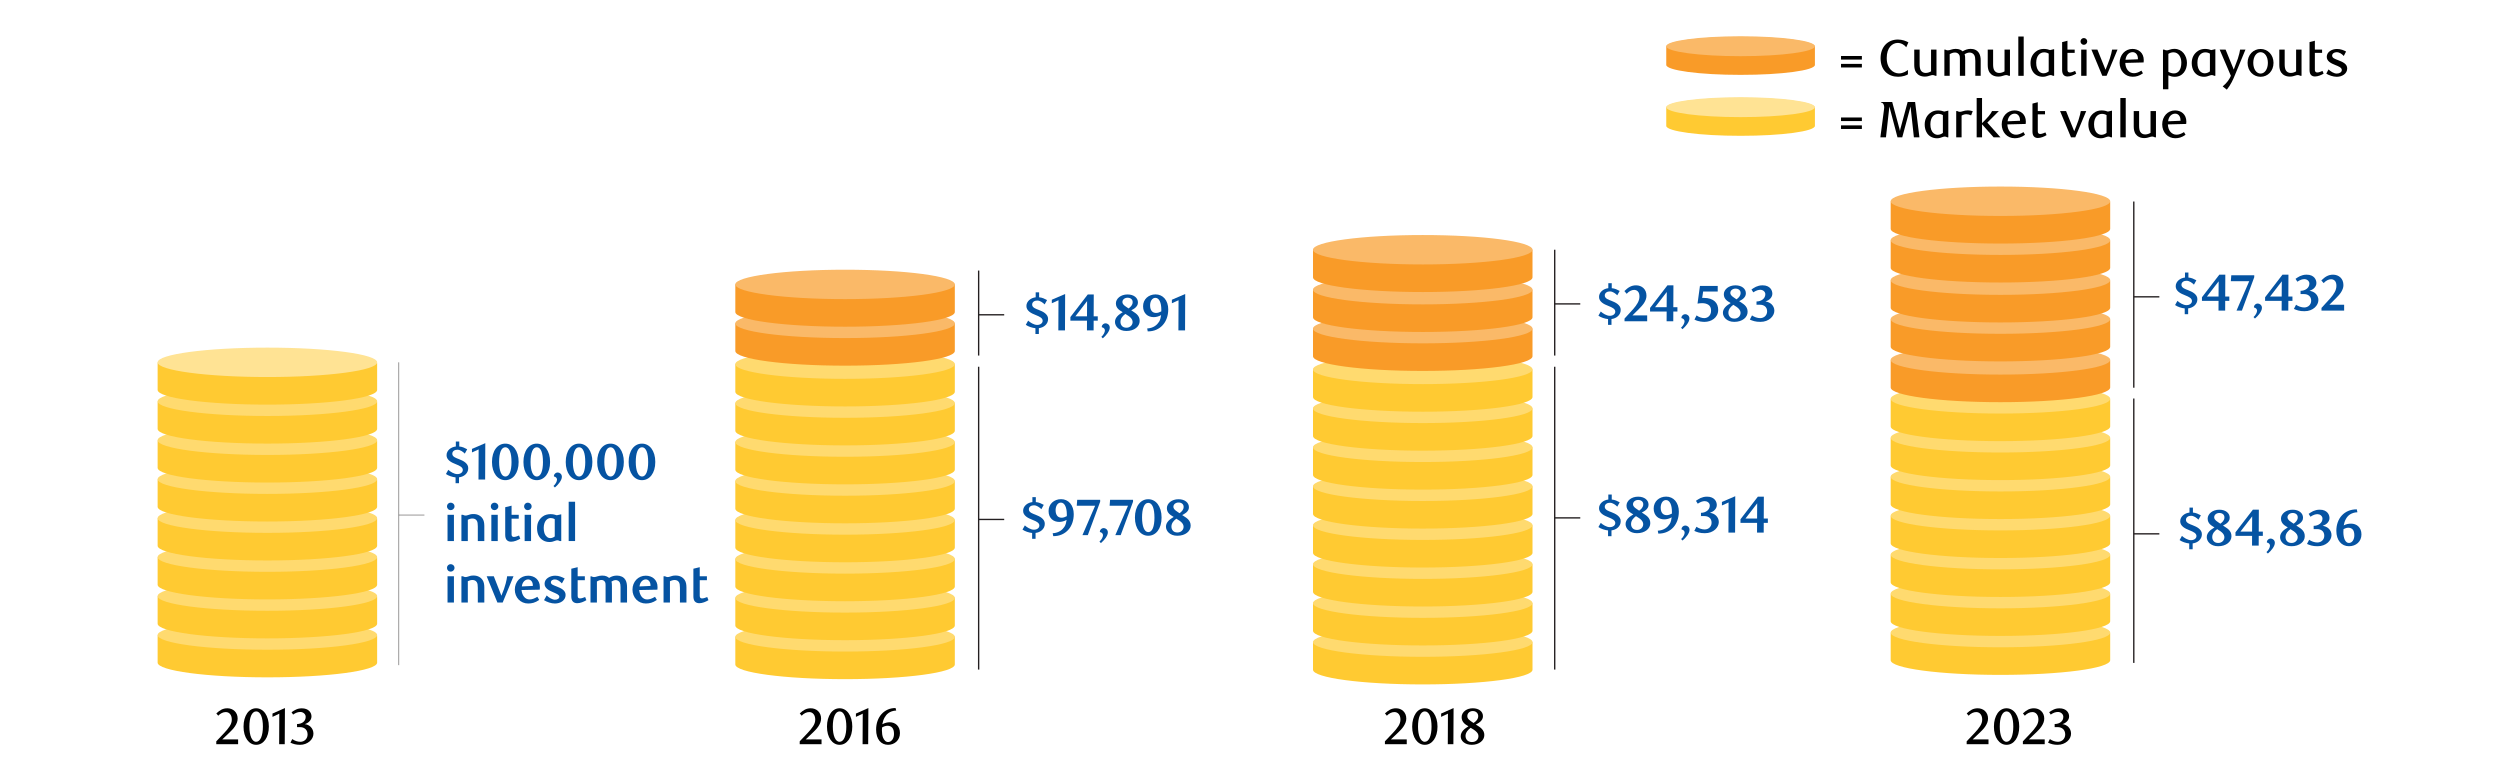 <?xml version="1.0" encoding="UTF-8"?><svg id="Layer_1" xmlns="http://www.w3.org/2000/svg" viewBox="0 0 1366 425"><path d="M1198.771,155.54c-.205-.224-.462-.462-.77-.714-.309-.252-.64-.485-.994-.7-.354-.214-.724-.387-1.106-.518-.383-.13-.761-.196-1.134-.196-.317,0-.644.038-.979.112-.336.075-.64.201-.91.378-.271.178-.495.406-.672.686-.178.28-.267.626-.267,1.036,0,.448.126.826.378,1.134.252.308.561.57.925.784.363.215.751.402,1.161.56.411.159.784.304,1.12.434.579.224,1.172.48,1.778.77s1.157.63,1.652,1.022c.494.392.9.845,1.218,1.358.317.514.476,1.116.476,1.806,0,.728-.14,1.381-.42,1.96s-.653,1.083-1.12,1.512c-.467.43-1.003.775-1.609,1.036-.607.262-1.237.43-1.891.504v3.192h-1.876v-3.164c-.896-.093-1.824-.303-2.786-.63-.961-.326-1.787-.732-2.478-1.218l1.288-2.296c.261.261.583.527.966.798.383.271.793.523,1.232.756.438.234.891.425,1.357.574s.915.224,1.344.224c.896,0,1.624-.215,2.185-.644.56-.429.84-.971.84-1.624,0-.354-.094-.681-.28-.98-.187-.298-.447-.569-.784-.812-.336-.243-.732-.471-1.189-.686-.458-.214-.947-.424-1.47-.63-.635-.242-1.261-.513-1.876-.812-.616-.299-1.167-.644-1.652-1.036s-.878-.84-1.176-1.344c-.299-.504-.448-1.092-.448-1.764s.145-1.283.434-1.834c.29-.551.668-1.031,1.135-1.442.466-.41,1.003-.742,1.609-.994s1.236-.416,1.891-.49v-2.716h1.876v2.716c.858.075,1.646.262,2.365.56.719.299,1.377.616,1.975.952l-1.316,2.38Z" style="fill:#0553a2; stroke-width:0px;"/><path d="M1215.856,164.388l-.028,5.32h-3.64l.027-5.32h-9.071v-1.96l9.494-12.348h3.273l-.056,11.956h2.239v2.352h-2.239ZM1212.272,153.72l-6.412,8.316h6.355l.057-8.316Z" style="fill:#0553a2; stroke-width:0px;"/><path d="M1224.974,169.708h-2.94l6.944-16.072h-10.053l.252-3.22h12.545v1.036l-6.748,18.256Z" style="fill:#0553a2; stroke-width:0px;"/><path d="M1231.328,173.235c.579-.504,1.046-1.087,1.4-1.75s.532-1.237.532-1.722c0-.429-.141-.798-.42-1.106-.28-.308-.682-.518-1.204-.63l-.112-.28c.074-.579.317-1.041.728-1.386.411-.345.878-.518,1.4-.518.242,0,.499.051.771.154.27.103.518.252.741.448.225.196.406.444.546.742.141.299.21.635.21,1.008,0,.486-.116.994-.35,1.526-.233.532-.532,1.054-.896,1.568-.364.513-.771,1.008-1.219,1.484-.447.476-.896.9-1.344,1.274l-.784-.812Z" style="fill:#0553a2; stroke-width:0px;"/><path d="M1250.354,164.388l-.028,5.32h-3.64l.027-5.32h-9.071v-1.96l9.494-12.348h3.273l-.056,11.956h2.239v2.352h-2.239ZM1246.771,153.72l-6.412,8.316h6.355l.057-8.316Z" style="fill:#0553a2; stroke-width:0px;"/><path d="M1266.771,163.983c0,.708-.173,1.42-.518,2.137-.346.717-.845,1.369-1.498,1.955-.653.587-1.452,1.062-2.395,1.425-.942.363-2.011.544-3.206.544-1.325,0-2.449-.128-3.373-.383-.925-.255-1.723-.543-2.395-.866l1.176-2.279c.598.43,1.303.784,2.114,1.064.812.28,1.601.42,2.366.42.522,0,1.017-.093,1.483-.279s.868-.442,1.204-.767c.336-.326.603-.711.798-1.158.196-.446.295-.93.295-1.45,0-1.172-.36-2.074-1.078-2.706-.719-.632-1.648-.949-2.786-.949h-1.933v-1.792c.635,0,1.241-.094,1.82-.281.578-.187,1.092-.455,1.54-.801s.803-.764,1.064-1.251c.261-.487.392-1.031.392-1.631,0-.356-.08-.684-.238-.984-.158-.3-.368-.558-.63-.773-.262-.216-.556-.38-.882-.492-.327-.113-.648-.169-.966-.169-.542,0-1.111.098-1.708.294-.598.196-1.316.565-2.156,1.106l-.979-1.568c.336-.224.704-.471,1.105-.742.401-.271.845-.518,1.33-.742.485-.224,1.026-.41,1.624-.56s1.26-.224,1.988-.224c1.063,0,1.942.159,2.638.478.694.319,1.241.711,1.64,1.18s.677.965.834,1.489c.157.524.236.983.236,1.376,0,.543-.102,1.04-.306,1.489-.204.45-.478.857-.82,1.222-.343.365-.741.679-1.195.941s-.931.478-1.431.646c.612.075,1.211.242,1.795.503.585.261,1.1.605,1.545,1.033.446.428.808.94,1.086,1.536s.418,1.267.418,2.011Z" style="fill:#0553a2; stroke-width:0px;"/><path d="M1268.462,169.708v-1.456l4.872-5.348c.952-1.082,1.736-2.184,2.352-3.304.616-1.12.925-2.258.925-3.416,0-1.232-.276-2.142-.826-2.73-.551-.588-1.246-.882-2.086-.882-.654,0-1.335.178-2.044.532s-1.382.887-2.017,1.596l-1.26-1.484c.522-.504,1.026-.952,1.512-1.344s.98-.718,1.484-.98c.504-.261,1.031-.462,1.582-.602s1.162-.21,1.834-.21c.784,0,1.521.131,2.212.392s1.292.635,1.806,1.12c.514.486.915,1.078,1.204,1.778.289.7.435,1.498.435,2.394,0,.672-.107,1.316-.322,1.932-.215.616-.504,1.223-.868,1.82-.364.598-.803,1.186-1.315,1.764-.514.579-1.06,1.158-1.639,1.736l-3.527,3.5h8.063v3.192h-12.376Z" style="fill:#0553a2; stroke-width:0px;"/><path d="M146.099,339.418c-33.12,0-59.969,3.597-59.969,8.035v14.609c0,4.437,26.849,8.035,59.969,8.035s59.969-3.597,59.969-8.035v-14.609c0-4.437-26.849-8.035-59.969-8.035Z" style="fill:#ffca32; stroke-width:0px;"/><ellipse cx="146.099" cy="346.983" rx="59.969" ry="8.035" style="fill:#ffda6f; stroke-width:0px;"/><path d="M146.099,318.131c-33.12,0-59.969,3.597-59.969,8.035v14.609c0,4.437,26.849,8.035,59.969,8.035s59.969-3.597,59.969-8.035v-14.609c0-4.437-26.849-8.035-59.969-8.035Z" style="fill:#ffca32; stroke-width:0px;"/><ellipse cx="146.099" cy="325.696" rx="59.969" ry="8.035" style="fill:#ffda6f; stroke-width:0px;"/><path d="M146.099,296.844c-33.12,0-59.969,3.597-59.969,8.035v14.609c0,4.437,26.849,8.035,59.969,8.035s59.969-3.597,59.969-8.035v-14.609c0-4.437-26.849-8.035-59.969-8.035Z" style="fill:#ffca32; stroke-width:0px;"/><ellipse cx="146.099" cy="304.409" rx="59.969" ry="8.035" style="fill:#ffda6f; stroke-width:0px;"/><path d="M146.099,275.557c-33.12,0-59.969,3.597-59.969,8.035v14.609c0,4.437,26.849,8.035,59.969,8.035s59.969-3.597,59.969-8.035v-14.609c0-4.437-26.849-8.035-59.969-8.035Z" style="fill:#ffca32; stroke-width:0px;"/><ellipse cx="146.099" cy="283.123" rx="59.969" ry="8.035" style="fill:#ffda6f; stroke-width:0px;"/><path d="M146.099,254.271c-33.12,0-59.969,3.597-59.969,8.035v14.609c0,4.437,26.849,8.035,59.969,8.035s59.969-3.597,59.969-8.035v-14.609c0-4.437-26.849-8.035-59.969-8.035Z" style="fill:#ffca32; stroke-width:0px;"/><ellipse cx="146.099" cy="261.836" rx="59.969" ry="8.035" style="fill:#ffda6f; stroke-width:0px;"/><path d="M146.099,232.984c-33.12,0-59.969,3.597-59.969,8.035v14.609c0,4.437,26.849,8.035,59.969,8.035s59.969-3.597,59.969-8.035v-14.609c0-4.437-26.849-8.035-59.969-8.035Z" style="fill:#ffca32; stroke-width:0px;"/><ellipse cx="146.099" cy="240.549" rx="59.969" ry="8.035" style="fill:#ffda6f; stroke-width:0px;"/><path d="M146.099,211.697c-33.12,0-59.969,3.597-59.969,8.035v14.609c0,4.437,26.849,8.035,59.969,8.035s59.969-3.597,59.969-8.035v-14.609c0-4.437-26.849-8.035-59.969-8.035Z" style="fill:#ffca32; stroke-width:0px;"/><ellipse cx="146.099" cy="219.262" rx="59.969" ry="8.035" style="fill:#ffda6f; stroke-width:0px;"/><path d="M146.099,190.41c-33.12,0-59.969,3.597-59.969,8.035v14.609c0,4.437,26.849,8.035,59.969,8.035s59.969-3.597,59.969-8.035v-14.609c0-4.437-26.849-8.035-59.969-8.035Z" style="fill:#ffca32; stroke-width:0px;"/><ellipse cx="146.099" cy="197.975" rx="59.969" ry="8.035" style="fill:#ffe394; stroke-width:0px;"/><path d="M118.171,406.629v-1.568l4.284-4.508c1.25-1.307,2.263-2.553,3.038-3.738.774-1.185,1.162-2.375,1.162-3.569,0-1.288-.303-2.306-.91-3.053-.607-.746-1.405-1.12-2.394-1.12-.728,0-1.447.173-2.156.519s-1.363.836-1.96,1.47l-1.036-1.26c.485-.448.961-.85,1.428-1.204.466-.354.938-.648,1.414-.882s.975-.41,1.498-.532c.522-.121,1.083-.182,1.68-.182.784,0,1.516.131,2.198.392.681.262,1.278.64,1.792,1.134.513.495.915,1.088,1.204,1.778.289.69.434,1.466.434,2.324,0,.766-.136,1.498-.406,2.198-.271.699-.616,1.367-1.036,2.002-.42.635-.892,1.231-1.414,1.792-.523.56-1.036,1.082-1.54,1.567l-4.004,3.809h8.652v2.632h-11.928Z" style="fill:#000; stroke-width:0px;"/><path d="M146.899,397.024c0,1.494-.173,2.852-.519,4.074s-.828,2.268-1.445,3.136-1.351,1.54-2.202,2.017c-.852.476-1.772.714-2.764.714s-1.908-.238-2.75-.714c-.841-.477-1.571-1.148-2.188-2.017-.618-.868-1.099-1.908-1.445-3.122-.346-1.213-.519-2.566-.519-4.06,0-1.512.172-2.884.519-4.116.346-1.231.823-2.291,1.431-3.178s1.333-1.568,2.174-2.044c.842-.477,1.758-.714,2.75-.714s1.913.237,2.764.714c.851.476,1.585,1.152,2.202,2.03.617.877,1.104,1.932,1.459,3.163.355,1.232.533,2.604.533,4.116ZM143.651,397.066c0-1.233-.08-2.36-.238-3.38-.159-1.019-.392-1.897-.7-2.636-.308-.738-.691-1.313-1.148-1.725s-.984-.617-1.582-.617-1.13.201-1.596.603c-.467.402-.859.968-1.176,1.697s-.555,1.604-.714,2.622c-.159,1.02-.238,2.146-.238,3.38,0,1.215.084,2.333.252,3.352.168,1.02.41,1.894.728,2.622.317.729.704,1.3,1.162,1.711.457.412.975.617,1.554.617s1.101-.2,1.568-.603.854-.968,1.162-1.697c.308-.729.546-1.599.714-2.608.168-1.01.252-2.122.252-3.338Z" style="fill:#000; stroke-width:0px;"/><path d="M155.579,406.629h-3.052l.084-16.688-3.724,1.765v-1.82l6.804-3.024-.112,19.769Z" style="fill:#000; stroke-width:0px;"/><path d="M166.527,395.681c.653.056,1.264.224,1.834.504.569.28,1.068.645,1.498,1.092.429.448.77.98,1.022,1.597.252.615.378,1.288.378,2.016,0,.784-.182,1.54-.546,2.268s-.873,1.372-1.526,1.933c-.653.56-1.428,1.013-2.324,1.357-.896.346-1.876.519-2.94.519-1.008,0-1.937-.102-2.786-.303-.85-.202-1.666-.496-2.45-.881l1.008-1.952c.653.467,1.362.83,2.128,1.092.765.262,1.53.392,2.296.392.522,0,1.026-.098,1.512-.295.485-.196.905-.469,1.26-.814.354-.347.639-.764.854-1.251.214-.486.322-1.021.322-1.602,0-.655-.103-1.236-.308-1.742-.206-.506-.49-.927-.854-1.265-.364-.337-.789-.594-1.274-.772-.486-.178-1.018-.267-1.596-.267h-1.736v-1.708c.653,0,1.269-.089,1.848-.266.578-.178,1.082-.435,1.512-.771.429-.336.765-.746,1.008-1.231s.364-1.036.364-1.652c0-.393-.084-.751-.252-1.078-.168-.326-.388-.606-.658-.84s-.579-.415-.924-.546c-.346-.131-.705-.196-1.078-.196-.653,0-1.288.107-1.904.322-.616.215-1.307.583-2.072,1.105l-.84-1.315c.747-.535,1.577-1.019,2.492-1.451.914-.433,1.96-.649,3.136-.649.915,0,1.703.131,2.366.391.662.261,1.208.601,1.638,1.02.429.419.747.889.952,1.409.205.521.308,1.042.308,1.563,0,.539-.098,1.032-.294,1.479-.196.447-.458.847-.784,1.2-.327.354-.714.665-1.162.935-.448.271-.924.489-1.428.656Z" style="fill:#000; stroke-width:0px;"/><path d="M436.962,406.629v-1.568l4.284-4.508c1.25-1.307,2.263-2.553,3.038-3.738.774-1.185,1.162-2.375,1.162-3.569,0-1.288-.303-2.306-.91-3.053-.607-.746-1.405-1.12-2.394-1.12-.728,0-1.447.173-2.156.519s-1.363.836-1.96,1.47l-1.036-1.26c.485-.448.961-.85,1.428-1.204.466-.354.938-.648,1.414-.882s.975-.41,1.498-.532c.522-.121,1.083-.182,1.68-.182.784,0,1.516.131,2.198.392.681.262,1.278.64,1.792,1.134.513.495.915,1.088,1.204,1.778.289.69.434,1.466.434,2.324,0,.766-.136,1.498-.406,2.198-.271.699-.616,1.367-1.036,2.002-.42.635-.892,1.231-1.414,1.792-.523.56-1.036,1.082-1.54,1.567l-4.004,3.809h8.652v2.632h-11.928Z" style="fill:#000; stroke-width:0px;"/><path d="M465.69,397.024c0,1.494-.173,2.852-.519,4.074s-.828,2.268-1.445,3.136-1.351,1.54-2.202,2.017c-.852.476-1.772.714-2.764.714s-1.908-.238-2.75-.714c-.841-.477-1.571-1.148-2.188-2.017-.618-.868-1.099-1.908-1.445-3.122-.346-1.213-.519-2.566-.519-4.06,0-1.512.172-2.884.519-4.116.346-1.231.823-2.291,1.431-3.178s1.333-1.568,2.174-2.044c.842-.477,1.758-.714,2.75-.714s1.913.237,2.764.714c.851.476,1.585,1.152,2.202,2.03.617.877,1.104,1.932,1.459,3.163.355,1.232.533,2.604.533,4.116ZM462.442,397.066c0-1.233-.08-2.36-.238-3.38-.159-1.019-.392-1.897-.7-2.636-.308-.738-.691-1.313-1.148-1.725s-.984-.617-1.582-.617-1.13.201-1.596.603c-.467.402-.859.968-1.176,1.697s-.555,1.604-.714,2.622c-.159,1.02-.238,2.146-.238,3.38,0,1.215.084,2.333.252,3.352.168,1.02.41,1.894.728,2.622.317.729.704,1.3,1.162,1.711.457.412.975.617,1.554.617s1.101-.2,1.568-.603.854-.968,1.162-1.697c.308-.729.546-1.599.714-2.608.168-1.01.252-2.122.252-3.338Z" style="fill:#000; stroke-width:0px;"/><path d="M474.37,406.629h-3.052l.084-16.688-3.724,1.765v-1.82l6.804-3.024-.112,19.769Z" style="fill:#000; stroke-width:0px;"/><path d="M489.686,388.232c-.934.057-1.741.206-2.422.448-.682.243-1.274.542-1.778.896s-.929.751-1.274,1.189c-.346.438-.64.873-.882,1.302-.299.523-.556,1.116-.77,1.778-.215.663-.369,1.293-.462,1.89.709-.392,1.404-.672,2.086-.84.681-.168,1.349-.252,2.002-.252.728,0,1.428.126,2.1.378s1.265.626,1.778,1.12c.513.495.919,1.111,1.218,1.848.298.738.448,1.592.448,2.562,0,.989-.173,1.881-.518,2.674-.346.794-.817,1.466-1.414,2.016-.598.552-1.288.977-2.072,1.274-.784.299-1.605.448-2.464.448-.934,0-1.802-.178-2.604-.532-.803-.355-1.498-.884-2.086-1.585-.588-.7-1.045-1.569-1.372-2.607-.327-1.037-.49-2.238-.49-3.604,0-1.701.256-3.271.77-4.71.513-1.439,1.241-2.683,2.184-3.729.942-1.046,2.062-1.864,3.36-2.453,1.297-.589,2.73-.884,4.298-.884l.364,1.372ZM481.986,397.444c-.038.262-.066.532-.084.812-.019.28-.028.56-.028.84,0,.728.051,1.433.154,2.114.103.682.247,1.265.434,1.75.317.784.709,1.396,1.176,1.834.466.438,1.008.658,1.624.658.466,0,.896-.117,1.288-.351s.732-.546,1.022-.938c.289-.393.513-.858.672-1.4.159-.541.238-1.12.238-1.736,0-1.549-.318-2.683-.952-3.401-.635-.719-1.466-1.078-2.492-1.078-.952,0-1.969.299-3.052.896Z" style="fill:#000; stroke-width:0px;"/><path d="M756.719,406.629v-1.568l4.284-4.508c1.25-1.307,2.263-2.553,3.038-3.738.774-1.185,1.161-2.375,1.161-3.569,0-1.288-.303-2.306-.909-3.053-.607-.746-1.405-1.12-2.395-1.12-.728,0-1.446.173-2.156.519-.709.346-1.362.836-1.96,1.47l-1.035-1.26c.484-.448.961-.85,1.428-1.204.466-.354.938-.648,1.414-.882.476-.233.975-.41,1.498-.532.522-.121,1.082-.182,1.68-.182.784,0,1.517.131,2.198.392.681.262,1.278.64,1.792,1.134.513.495.914,1.088,1.204,1.778.289.69.434,1.466.434,2.324,0,.766-.136,1.498-.406,2.198-.271.699-.615,1.367-1.036,2.002-.42.635-.892,1.231-1.413,1.792-.523.56-1.036,1.082-1.54,1.567l-4.005,3.809h8.652v2.632h-11.928Z" style="fill:#000; stroke-width:0px;"/><path d="M785.446,397.024c0,1.494-.173,2.852-.519,4.074-.347,1.223-.828,2.268-1.445,3.136s-1.351,1.54-2.202,2.017c-.852.476-1.772.714-2.764.714s-1.908-.238-2.75-.714c-.841-.477-1.571-1.148-2.188-2.017-.618-.868-1.1-1.908-1.445-3.122-.347-1.213-.519-2.566-.519-4.06,0-1.512.172-2.884.519-4.116.346-1.231.823-2.291,1.431-3.178.608-.887,1.333-1.568,2.175-2.044.842-.477,1.758-.714,2.749-.714s1.913.237,2.764.714c.851.476,1.585,1.152,2.202,2.03.617.877,1.104,1.932,1.459,3.163.355,1.232.533,2.604.533,4.116ZM782.199,397.066c0-1.233-.08-2.36-.238-3.38-.159-1.019-.393-1.897-.7-2.636s-.69-1.313-1.148-1.725c-.457-.411-.984-.617-1.581-.617s-1.13.201-1.597.603c-.467.402-.858.968-1.176,1.697s-.556,1.604-.714,2.622c-.159,1.02-.238,2.146-.238,3.38,0,1.215.084,2.333.252,3.352.168,1.02.41,1.894.729,2.622.316.729.704,1.3,1.162,1.711.457.412.975.617,1.554.617s1.101-.2,1.567-.603.854-.968,1.162-1.697c.309-.729.546-1.599.714-2.608.169-1.01.253-2.122.253-3.338Z" style="fill:#000; stroke-width:0px;"/><path d="M794.126,406.629h-3.052l.084-16.688-3.724,1.765v-1.82l6.804-3.024-.112,19.769Z" style="fill:#000; stroke-width:0px;"/><path d="M806.391,395.904c.615.374,1.208.747,1.777,1.12.569.374,1.064.784,1.484,1.232s.756.947,1.008,1.498.378,1.181.378,1.89c0,.729-.168,1.414-.504,2.059-.336.644-.812,1.208-1.428,1.693s-1.344.868-2.185,1.148c-.84.279-1.764.42-2.771.42-.896,0-1.718-.122-2.464-.364-.747-.242-1.382-.574-1.904-.994s-.929-.91-1.218-1.47c-.29-.56-.435-1.166-.435-1.82,0-.709.145-1.344.435-1.903.289-.561.648-1.06,1.078-1.498.429-.438.886-.826,1.372-1.162.485-.336.933-.635,1.344-.896-.392-.242-.808-.504-1.246-.784-.438-.279-.84-.61-1.204-.993s-.668-.841-.91-1.372c-.242-.532-.363-1.162-.363-1.891,0-.709.182-1.381.547-2.016s.865-1.176,1.502-1.624c.542-.373,1.16-.662,1.852-.868.692-.205,1.432-.308,2.218-.308.805,0,1.548.107,2.231.321.683.215,1.268.509,1.755.883.486.373.865.825,1.136,1.357.271.532.407,1.116.407,1.75,0,.653-.137,1.223-.409,1.708s-.61.91-1.015,1.274c-.404.363-.832.677-1.284.938-.451.262-.846.486-1.184.672ZM803.573,397.669c-.356.262-.702.551-1.04.868s-.638.662-.899,1.035c-.263.374-.474.771-.633,1.19s-.238.863-.238,1.33c0,.448.074.878.225,1.288.149.41.37.77.66,1.078.291.308.656.551,1.097.728.44.178.941.267,1.504.267.581,0,1.097-.089,1.547-.267.449-.177.824-.415,1.124-.714s.524-.644.675-1.036c.149-.392.225-.793.225-1.204s-.08-.802-.239-1.176c-.159-.373-.426-.746-.801-1.12-.432-.448-.938-.858-1.518-1.231-.581-.374-1.145-.719-1.688-1.036ZM805.13,395.037c.317-.187.631-.411.938-.673.308-.261.583-.546.826-.854.242-.308.438-.648.588-1.022.149-.373.224-.774.224-1.204,0-.672-.215-1.269-.644-1.792-.262-.298-.588-.536-.98-.714-.392-.177-.84-.266-1.344-.266-.43,0-.816.065-1.162.196s-.648.308-.91.531c-.615.542-.924,1.224-.924,2.044,0,.355.065.682.196.98.13.299.336.588.616.868.279.28.634.574,1.063.882s.934.648,1.512,1.022Z" style="fill:#000; stroke-width:0px;"/><path d="M1074.585,406.629v-1.568l4.284-4.508c1.25-1.307,2.263-2.553,3.038-3.738.774-1.185,1.161-2.375,1.161-3.569,0-1.288-.303-2.306-.909-3.053-.607-.746-1.405-1.12-2.395-1.12-.728,0-1.446.173-2.156.519-.709.346-1.362.836-1.96,1.47l-1.035-1.26c.484-.448.961-.85,1.428-1.204.466-.354.938-.648,1.414-.882.476-.233.975-.41,1.498-.532.522-.121,1.082-.182,1.68-.182.784,0,1.517.131,2.198.392.681.262,1.278.64,1.792,1.134.513.495.914,1.088,1.204,1.778.289.69.434,1.466.434,2.324,0,.766-.136,1.498-.406,2.198-.271.699-.615,1.367-1.036,2.002-.42.635-.892,1.231-1.413,1.792-.523.56-1.036,1.082-1.54,1.567l-4.005,3.809h8.652v2.632h-11.928Z" style="fill:#000; stroke-width:0px;"/><path d="M1103.312,397.024c0,1.494-.173,2.852-.519,4.074-.347,1.223-.828,2.268-1.445,3.136s-1.351,1.54-2.202,2.017c-.852.476-1.772.714-2.764.714s-1.908-.238-2.75-.714c-.841-.477-1.571-1.148-2.188-2.017-.618-.868-1.1-1.908-1.445-3.122-.347-1.213-.519-2.566-.519-4.06,0-1.512.172-2.884.519-4.116.346-1.231.823-2.291,1.431-3.178.608-.887,1.333-1.568,2.175-2.044.842-.477,1.758-.714,2.749-.714s1.913.237,2.764.714c.851.476,1.585,1.152,2.202,2.03.617.877,1.104,1.932,1.459,3.163.355,1.232.533,2.604.533,4.116ZM1100.065,397.066c0-1.233-.08-2.36-.238-3.38-.159-1.019-.393-1.897-.7-2.636s-.69-1.313-1.148-1.725c-.457-.411-.984-.617-1.581-.617s-1.13.201-1.597.603c-.467.402-.858.968-1.176,1.697s-.556,1.604-.714,2.622c-.159,1.02-.238,2.146-.238,3.38,0,1.215.084,2.333.252,3.352.168,1.02.41,1.894.729,2.622.316.729.704,1.3,1.162,1.711.457.412.975.617,1.554.617s1.101-.2,1.567-.603.854-.968,1.162-1.697c.309-.729.546-1.599.714-2.608.169-1.01.253-2.122.253-3.338Z" style="fill:#000; stroke-width:0px;"/><path d="M1105.301,406.629v-1.568l4.284-4.508c1.25-1.307,2.263-2.553,3.038-3.738.774-1.185,1.161-2.375,1.161-3.569,0-1.288-.303-2.306-.909-3.053-.607-.746-1.405-1.12-2.395-1.12-.728,0-1.446.173-2.156.519-.709.346-1.362.836-1.96,1.47l-1.035-1.26c.484-.448.961-.85,1.428-1.204.466-.354.938-.648,1.414-.882.476-.233.975-.41,1.498-.532.522-.121,1.082-.182,1.68-.182.784,0,1.517.131,2.198.392.681.262,1.278.64,1.792,1.134.513.495.914,1.088,1.204,1.778.289.69.434,1.466.434,2.324,0,.766-.136,1.498-.406,2.198-.271.699-.615,1.367-1.036,2.002-.42.635-.892,1.231-1.413,1.792-.523.56-1.036,1.082-1.54,1.567l-4.005,3.809h8.652v2.632h-11.928Z" style="fill:#000; stroke-width:0px;"/><path d="M1126.889,395.681c.653.056,1.265.224,1.834.504s1.068.645,1.498,1.092c.43.448.771.98,1.022,1.597.252.615.378,1.288.378,2.016,0,.784-.183,1.54-.546,2.268-.364.729-.873,1.372-1.526,1.933-.653.56-1.428,1.013-2.324,1.357-.896.346-1.876.519-2.939.519-1.009,0-1.938-.102-2.786-.303-.85-.202-1.666-.496-2.45-.881l1.008-1.952c.653.467,1.362.83,2.128,1.092s1.53.392,2.296.392c.522,0,1.026-.098,1.513-.295.484-.196.905-.469,1.26-.814.354-.347.639-.764.854-1.251.215-.486.322-1.021.322-1.602,0-.655-.103-1.236-.308-1.742-.206-.506-.49-.927-.854-1.265-.364-.337-.789-.594-1.273-.772-.486-.178-1.018-.267-1.597-.267h-1.735v-1.708c.653,0,1.269-.089,1.848-.266.578-.178,1.082-.435,1.512-.771s.766-.746,1.008-1.231c.243-.485.364-1.036.364-1.652,0-.393-.084-.751-.252-1.078-.168-.326-.388-.606-.658-.84s-.578-.415-.924-.546-.705-.196-1.078-.196c-.653,0-1.288.107-1.903.322-.616.215-1.308.583-2.072,1.105l-.84-1.315c.746-.535,1.577-1.019,2.492-1.451.914-.433,1.96-.649,3.136-.649.914,0,1.703.131,2.366.391.662.261,1.208.601,1.638,1.02.429.419.746.889.952,1.409.205.521.308,1.042.308,1.563,0,.539-.098,1.032-.294,1.479-.196.447-.458.847-.784,1.2s-.714.665-1.162.935c-.447.271-.924.489-1.428.656Z" style="fill:#000; stroke-width:0px;"/><path d="M461.746,340.409c-33.12,0-59.969,3.597-59.969,8.035v14.609c0,4.437,26.849,8.035,59.969,8.035s59.969-3.597,59.969-8.035v-14.609c0-4.437-26.849-8.035-59.969-8.035Z" style="fill:#ffca32; stroke-width:0px;"/><ellipse cx="461.746" cy="347.974" rx="59.969" ry="8.035" style="fill:#ffda6f; stroke-width:0px;"/><path d="M461.746,319.122c-33.12,0-59.969,3.597-59.969,8.035v14.609c0,4.437,26.849,8.035,59.969,8.035s59.969-3.597,59.969-8.035v-14.609c0-4.437-26.849-8.035-59.969-8.035Z" style="fill:#ffca32; stroke-width:0px;"/><ellipse cx="461.746" cy="326.688" rx="59.969" ry="8.035" style="fill:#ffda6f; stroke-width:0px;"/><path d="M461.746,297.836c-33.12,0-59.969,3.597-59.969,8.035v14.609c0,4.437,26.849,8.035,59.969,8.035s59.969-3.597,59.969-8.035v-14.609c0-4.437-26.849-8.035-59.969-8.035Z" style="fill:#ffca32; stroke-width:0px;"/><ellipse cx="461.746" cy="305.401" rx="59.969" ry="8.035" style="fill:#ffda6f; stroke-width:0px;"/><path d="M461.746,276.549c-33.12,0-59.969,3.597-59.969,8.035v14.609c0,4.437,26.849,8.035,59.969,8.035s59.969-3.597,59.969-8.035v-14.609c0-4.437-26.849-8.035-59.969-8.035Z" style="fill:#ffca32; stroke-width:0px;"/><ellipse cx="461.746" cy="284.114" rx="59.969" ry="8.035" style="fill:#ffda6f; stroke-width:0px;"/><path d="M461.746,255.262c-33.12,0-59.969,3.597-59.969,8.035v14.609c0,4.437,26.849,8.035,59.969,8.035s59.969-3.597,59.969-8.035v-14.609c0-4.437-26.849-8.035-59.969-8.035Z" style="fill:#ffca32; stroke-width:0px;"/><ellipse cx="461.746" cy="262.827" rx="59.969" ry="8.035" style="fill:#ffda6f; stroke-width:0px;"/><path d="M461.746,233.975c-33.12,0-59.969,3.597-59.969,8.035v14.609c0,4.437,26.849,8.035,59.969,8.035s59.969-3.597,59.969-8.035v-14.609c0-4.437-26.849-8.035-59.969-8.035Z" style="fill:#ffca32; stroke-width:0px;"/><ellipse cx="461.746" cy="241.54" rx="59.969" ry="8.035" style="fill:#ffda6f; stroke-width:0px;"/><path d="M461.746,212.688c-33.12,0-59.969,3.597-59.969,8.035v14.609c0,4.437,26.849,8.035,59.969,8.035s59.969-3.597,59.969-8.035v-14.609c0-4.437-26.849-8.035-59.969-8.035Z" style="fill:#ffca32; stroke-width:0px;"/><ellipse cx="461.746" cy="220.253" rx="59.969" ry="8.035" style="fill:#ffda6f; stroke-width:0px;"/><path d="M461.746,191.401c-33.12,0-59.969,3.597-59.969,8.035v14.609c0,4.437,26.849,8.035,59.969,8.035s59.969-3.597,59.969-8.035v-14.609c0-4.437-26.849-8.035-59.969-8.035Z" style="fill:#ffca32; stroke-width:0px;"/><ellipse cx="461.746" cy="198.966" rx="59.969" ry="8.035" style="fill:#ffda6f; stroke-width:0px;"/><path d="M461.746,169.123c-33.12,0-59.969,3.597-59.969,8.035v14.609c0,4.437,26.849,8.035,59.969,8.035s59.969-3.597,59.969-8.035v-14.609c0-4.437-26.849-8.035-59.969-8.035Z" style="fill:#f99b28; stroke-width:0px;"/><ellipse cx="461.746" cy="176.688" rx="59.969" ry="8.035" style="fill:#fab968; stroke-width:0px;"/><path d="M461.746,147.836c-33.12,0-59.969,3.597-59.969,8.035v14.609c0,4.437,26.849,8.035,59.969,8.035s59.969-3.597,59.969-8.035v-14.609c0-4.437-26.849-8.035-59.969-8.035Z" style="fill:#f99b28; stroke-width:0px;"/><ellipse cx="461.746" cy="155.401" rx="59.969" ry="8.035" style="fill:#fab968; stroke-width:0px;"/><path d="M777.393,343.286c-33.12,0-59.969,3.597-59.969,8.035v14.609c0,4.437,26.849,8.035,59.969,8.035s59.969-3.597,59.969-8.035v-14.609c0-4.437-26.849-8.035-59.969-8.035Z" style="fill:#ffca32; stroke-width:0px;"/><ellipse cx="777.393" cy="350.851" rx="59.969" ry="8.035" style="fill:#ffda6f; stroke-width:0px;"/><path d="M777.393,321.999c-33.12,0-59.969,3.597-59.969,8.035v14.609c0,4.437,26.849,8.035,59.969,8.035s59.969-3.597,59.969-8.035v-14.609c0-4.437-26.849-8.035-59.969-8.035Z" style="fill:#ffca32; stroke-width:0px;"/><ellipse cx="777.393" cy="329.564" rx="59.969" ry="8.035" style="fill:#ffda6f; stroke-width:0px;"/><path d="M777.393,300.712c-33.12,0-59.969,3.597-59.969,8.035v14.609c0,4.437,26.849,8.035,59.969,8.035s59.969-3.597,59.969-8.035v-14.609c0-4.437-26.849-8.035-59.969-8.035Z" style="fill:#ffca32; stroke-width:0px;"/><ellipse cx="777.393" cy="308.278" rx="59.969" ry="8.035" style="fill:#ffda6f; stroke-width:0px;"/><path d="M777.393,279.426c-33.12,0-59.969,3.597-59.969,8.035v14.609c0,4.437,26.849,8.035,59.969,8.035s59.969-3.597,59.969-8.035v-14.609c0-4.437-26.849-8.035-59.969-8.035Z" style="fill:#ffca32; stroke-width:0px;"/><ellipse cx="777.393" cy="286.991" rx="59.969" ry="8.035" style="fill:#ffda6f; stroke-width:0px;"/><path d="M777.393,258.139c-33.12,0-59.969,3.597-59.969,8.035v14.609c0,4.437,26.849,8.035,59.969,8.035s59.969-3.597,59.969-8.035v-14.609c0-4.437-26.849-8.035-59.969-8.035Z" style="fill:#ffca32; stroke-width:0px;"/><ellipse cx="777.393" cy="265.704" rx="59.969" ry="8.035" style="fill:#ffda6f; stroke-width:0px;"/><path d="M777.393,236.852c-33.12,0-59.969,3.597-59.969,8.035v14.609c0,4.437,26.849,8.035,59.969,8.035s59.969-3.597,59.969-8.035v-14.609c0-4.437-26.849-8.035-59.969-8.035Z" style="fill:#ffca32; stroke-width:0px;"/><ellipse cx="777.393" cy="244.417" rx="59.969" ry="8.035" style="fill:#ffda6f; stroke-width:0px;"/><path d="M777.393,215.565c-33.12,0-59.969,3.597-59.969,8.035v14.609c0,4.437,26.849,8.035,59.969,8.035s59.969-3.597,59.969-8.035v-14.609c0-4.437-26.849-8.035-59.969-8.035Z" style="fill:#ffca32; stroke-width:0px;"/><ellipse cx="777.393" cy="223.13" rx="59.969" ry="8.035" style="fill:#ffda6f; stroke-width:0px;"/><path d="M777.393,194.278c-33.12,0-59.969,3.597-59.969,8.035v14.609c0,4.437,26.849,8.035,59.969,8.035s59.969-3.597,59.969-8.035v-14.609c0-4.437-26.849-8.035-59.969-8.035Z" style="fill:#ffca32; stroke-width:0px;"/><ellipse cx="777.393" cy="201.843" rx="59.969" ry="8.035" style="fill:#ffda6f; stroke-width:0px;"/><path d="M777.393,172c-33.12,0-59.969,3.597-59.969,8.035v14.609c0,4.437,26.849,8.035,59.969,8.035s59.969-3.597,59.969-8.035v-14.609c0-4.437-26.849-8.035-59.969-8.035Z" style="fill:#f99b28; stroke-width:0px;"/><ellipse cx="777.393" cy="179.565" rx="59.969" ry="8.035" style="fill:#fab968; stroke-width:0px;"/><path d="M777.393,150.713c-33.12,0-59.969,3.597-59.969,8.035v14.609c0,4.437,26.849,8.035,59.969,8.035s59.969-3.597,59.969-8.035v-14.609c0-4.437-26.849-8.035-59.969-8.035Z" style="fill:#f99b28; stroke-width:0px;"/><ellipse cx="777.393" cy="158.278" rx="59.969" ry="8.035" style="fill:#fab968; stroke-width:0px;"/><path d="M777.393,128.89c-33.12,0-59.969,3.597-59.969,8.035v14.609c0,4.437,26.849,8.035,59.969,8.035s59.969-3.597,59.969-8.035v-14.609c0-4.437-26.849-8.035-59.969-8.035Z" style="fill:#f99b28; stroke-width:0px;"/><ellipse cx="777.393" cy="136.455" rx="59.969" ry="8.035" style="fill:#fab968; stroke-width:0px;"/><path d="M1093.04,338.08c-33.12,0-59.969,3.597-59.969,8.035v14.609c0,4.437,26.849,8.035,59.969,8.035s59.969-3.597,59.969-8.035v-14.609c0-4.437-26.849-8.035-59.969-8.035Z" style="fill:#ffca32; stroke-width:0px;"/><ellipse cx="1093.04" cy="345.645" rx="59.969" ry="8.035" style="fill:#ffda6f; stroke-width:0px;"/><path d="M1093.04,316.793c-33.12,0-59.969,3.597-59.969,8.035v14.609c0,4.437,26.849,8.035,59.969,8.035s59.969-3.597,59.969-8.035v-14.609c0-4.437-26.849-8.035-59.969-8.035Z" style="fill:#ffca32; stroke-width:0px;"/><ellipse cx="1093.04" cy="324.358" rx="59.969" ry="8.035" style="fill:#ffda6f; stroke-width:0px;"/><path d="M1093.04,295.506c-33.12,0-59.969,3.597-59.969,8.035v14.609c0,4.437,26.849,8.035,59.969,8.035s59.969-3.597,59.969-8.035v-14.609c0-4.437-26.849-8.035-59.969-8.035Z" style="fill:#ffca32; stroke-width:0px;"/><ellipse cx="1093.04" cy="303.071" rx="59.969" ry="8.035" style="fill:#ffda6f; stroke-width:0px;"/><path d="M1093.04,274.219c-33.12,0-59.969,3.597-59.969,8.035v14.609c0,4.437,26.849,8.035,59.969,8.035s59.969-3.597,59.969-8.035v-14.609c0-4.437-26.849-8.035-59.969-8.035Z" style="fill:#ffca32; stroke-width:0px;"/><ellipse cx="1093.04" cy="281.785" rx="59.969" ry="8.035" style="fill:#ffda6f; stroke-width:0px;"/><path d="M1093.04,252.933c-33.12,0-59.969,3.597-59.969,8.035v14.609c0,4.437,26.849,8.035,59.969,8.035s59.969-3.597,59.969-8.035v-14.609c0-4.437-26.849-8.035-59.969-8.035Z" style="fill:#ffca32; stroke-width:0px;"/><ellipse cx="1093.04" cy="260.498" rx="59.969" ry="8.035" style="fill:#ffda6f; stroke-width:0px;"/><path d="M1093.04,231.646c-33.12,0-59.969,3.597-59.969,8.035v14.609c0,4.437,26.849,8.035,59.969,8.035s59.969-3.597,59.969-8.035v-14.609c0-4.437-26.849-8.035-59.969-8.035Z" style="fill:#ffca32; stroke-width:0px;"/><ellipse cx="1093.04" cy="239.211" rx="59.969" ry="8.035" style="fill:#ffda6f; stroke-width:0px;"/><path d="M1093.04,210.359c-33.12,0-59.969,3.597-59.969,8.035v14.609c0,4.437,26.849,8.035,59.969,8.035s59.969-3.597,59.969-8.035v-14.609c0-4.437-26.849-8.035-59.969-8.035Z" style="fill:#ffca32; stroke-width:0px;"/><ellipse cx="1093.04" cy="217.924" rx="59.969" ry="8.035" style="fill:#ffda6f; stroke-width:0px;"/><path d="M1093.04,189.072c-33.12,0-59.969,3.597-59.969,8.035v14.609c0,4.437,26.849,8.035,59.969,8.035s59.969-3.597,59.969-8.035v-14.609c0-4.437-26.849-8.035-59.969-8.035Z" style="fill:#f99b28; stroke-width:0px;"/><ellipse cx="1093.04" cy="196.637" rx="59.969" ry="8.035" style="fill:#fab968; stroke-width:0px;"/><path d="M1093.04,166.794c-33.12,0-59.969,3.597-59.969,8.035v14.609c0,4.437,26.849,8.035,59.969,8.035s59.969-3.597,59.969-8.035v-14.609c0-4.437-26.849-8.035-59.969-8.035Z" style="fill:#f99b28; stroke-width:0px;"/><ellipse cx="1093.04" cy="174.359" rx="59.969" ry="8.035" style="fill:#fab968; stroke-width:0px;"/><path d="M1093.04,145.507c-33.12,0-59.969,3.597-59.969,8.035v14.609c0,4.437,26.849,8.035,59.969,8.035s59.969-3.597,59.969-8.035v-14.609c0-4.437-26.849-8.035-59.969-8.035Z" style="fill:#f99b28; stroke-width:0px;"/><ellipse cx="1093.04" cy="153.072" rx="59.969" ry="8.035" style="fill:#fab968; stroke-width:0px;"/><path d="M1093.04,123.684c-33.12,0-59.969,3.597-59.969,8.035v14.609c0,4.437,26.849,8.035,59.969,8.035s59.969-3.597,59.969-8.035v-14.609c0-4.437-26.849-8.035-59.969-8.035Z" style="fill:#f99b28; stroke-width:0px;"/><ellipse cx="1093.04" cy="131.249" rx="59.969" ry="8.035" style="fill:#fab968; stroke-width:0px;"/><path d="M1093.04,102.397c-33.12,0-59.969,3.597-59.969,8.035v14.609c0,4.437,26.849,8.035,59.969,8.035s59.969-3.597,59.969-8.035v-14.609c0-4.437-26.849-8.035-59.969-8.035Z" style="fill:#f99b28; stroke-width:0px;"/><ellipse cx="1093.04" cy="109.962" rx="59.969" ry="8.035" style="fill:#fab968; stroke-width:0px;"/><path d="M1201.233,283.958c-.205-.224-.462-.462-.77-.714-.309-.252-.64-.485-.994-.7-.354-.214-.724-.387-1.106-.518s-.761-.196-1.134-.196c-.317,0-.644.037-.979.112-.336.074-.64.2-.91.378-.271.178-.495.405-.672.686-.178.28-.267.626-.267,1.036,0,.448.126.826.378,1.134.252.309.561.569.925.784.363.215.751.401,1.161.56.411.159.784.304,1.12.435.579.224,1.172.48,1.778.77.606.29,1.157.63,1.652,1.022.494.392.9.845,1.218,1.357.317.514.476,1.116.476,1.807,0,.728-.14,1.382-.42,1.96-.28.579-.653,1.083-1.12,1.512-.467.43-1.003.775-1.609,1.036-.607.262-1.237.43-1.891.504v3.192h-1.876v-3.164c-.896-.094-1.824-.304-2.786-.63-.961-.327-1.787-.732-2.478-1.219l1.288-2.296c.261.262.583.528.966.798.383.271.793.523,1.232.757.438.233.891.425,1.357.573.467.15.915.225,1.344.225.896,0,1.624-.215,2.185-.645.56-.429.84-.97.84-1.624,0-.354-.094-.681-.28-.979s-.447-.569-.784-.812c-.336-.242-.732-.471-1.189-.686-.458-.215-.947-.425-1.47-.63-.635-.242-1.261-.514-1.876-.812-.616-.298-1.167-.644-1.652-1.036-.485-.392-.878-.84-1.176-1.344-.299-.504-.448-1.092-.448-1.764s.145-1.283.434-1.834c.29-.551.668-1.031,1.135-1.442.466-.41,1.003-.742,1.609-.994s1.236-.415,1.891-.489v-2.717h1.876v2.717c.858.074,1.646.261,2.365.56s1.377.616,1.975.952l-1.316,2.38Z" style="fill:#0553a2; stroke-width:0px;"/><path d="M1209.997,288.186c-.354-.224-.746-.466-1.176-.728-.43-.261-.836-.574-1.218-.938-.383-.363-.7-.802-.952-1.315s-.378-1.134-.378-1.862c0-.634.158-1.246.476-1.834s.757-1.105,1.316-1.554,1.228-.803,2.002-1.064c.774-.261,1.629-.392,2.562-.392.877,0,1.666.112,2.365.336.7.224,1.298.532,1.792.924.495.393.873.854,1.135,1.386.261.532.392,1.106.392,1.723,0,.653-.145,1.218-.434,1.693-.29.477-.631.883-1.022,1.219s-.794.611-1.204.825c-.411.215-.747.397-1.008.547.522.373,1.06.732,1.61,1.077.55.346,1.05.733,1.498,1.162.447.43.812.934,1.092,1.513.279.578.42,1.27.42,2.071,0,.766-.173,1.479-.519,2.143-.346.662-.835,1.241-1.47,1.735-.635.495-1.399.888-2.296,1.177s-1.895.434-2.996.434c-1.026,0-1.928-.149-2.702-.448-.774-.298-1.424-.686-1.945-1.162-.523-.476-.915-1.008-1.177-1.596s-.392-1.162-.392-1.722c0-.653.126-1.241.378-1.765.252-.521.578-.998.98-1.428.4-.429.854-.816,1.357-1.162.504-.345,1.008-.676,1.512-.994ZM1211.453,289.138c-.336.243-.662.509-.979.798-.317.29-.603.612-.854.967s-.457.741-.615,1.162c-.159.42-.238.882-.238,1.386,0,.915.28,1.68.84,2.296s1.372.924,2.436.924c.542,0,1.022-.093,1.442-.28.42-.187.771-.424,1.05-.714.28-.289.494-.616.645-.979.148-.364.224-.732.224-1.106,0-.784-.304-1.521-.91-2.212s-1.619-1.438-3.038-2.24ZM1213.189,286.142c.261-.186.522-.392.784-.615.261-.225.499-.477.714-.757.214-.279.392-.592.532-.938.14-.346.21-.732.21-1.162,0-.728-.257-1.307-.771-1.736-.514-.429-1.189-.644-2.029-.644-.393,0-.762.061-1.106.182-.346.122-.644.29-.896.504-.253.215-.448.462-.589.742-.14.28-.21.588-.21.924,0,.393.117.757.351,1.093s.522.644.868.924c.345.279.714.541,1.105.784.393.242.737.476,1.036.699Z" style="fill:#0553a2; stroke-width:0px;"/><path d="M1234.176,292.806l-.028,5.32h-3.64l.027-5.32h-9.071v-1.96l9.494-12.348h3.273l-.056,11.956h2.239v2.352h-2.239ZM1230.592,282.138l-6.412,8.316h6.355l.057-8.316Z" style="fill:#0553a2; stroke-width:0px;"/><path d="M1238.384,301.654c.579-.504,1.046-1.088,1.4-1.75.354-.663.532-1.237.532-1.723,0-.429-.141-.798-.42-1.105-.28-.309-.682-.519-1.204-.63l-.112-.28c.074-.578.317-1.04.728-1.386.411-.346.878-.519,1.4-.519.242,0,.499.052.771.154.27.103.518.252.741.448.225.195.406.443.546.742.141.299.21.635.21,1.008,0,.485-.116.994-.35,1.525-.233.532-.532,1.055-.896,1.568-.364.513-.771,1.008-1.219,1.484-.447.476-.896.9-1.344,1.273l-.784-.812Z" style="fill:#0553a2; stroke-width:0px;"/><path d="M1250.054,288.186c-.354-.224-.746-.466-1.176-.728-.43-.261-.836-.574-1.218-.938-.383-.363-.7-.802-.952-1.315s-.378-1.134-.378-1.862c0-.634.158-1.246.476-1.834s.757-1.105,1.316-1.554,1.228-.803,2.002-1.064c.774-.261,1.629-.392,2.562-.392.877,0,1.666.112,2.365.336.7.224,1.298.532,1.792.924.495.393.873.854,1.135,1.386.261.532.392,1.106.392,1.723,0,.653-.145,1.218-.434,1.693-.29.477-.631.883-1.022,1.219s-.794.611-1.204.825c-.411.215-.747.397-1.008.547.522.373,1.06.732,1.61,1.077.55.346,1.05.733,1.498,1.162.447.43.812.934,1.092,1.513.279.578.42,1.27.42,2.071,0,.766-.173,1.479-.519,2.143-.346.662-.835,1.241-1.47,1.735-.635.495-1.399.888-2.296,1.177s-1.895.434-2.996.434c-1.026,0-1.928-.149-2.702-.448-.774-.298-1.424-.686-1.945-1.162-.523-.476-.915-1.008-1.177-1.596s-.392-1.162-.392-1.722c0-.653.126-1.241.378-1.765.252-.521.578-.998.98-1.428.4-.429.854-.816,1.357-1.162.504-.345,1.008-.676,1.512-.994ZM1251.51,289.138c-.336.243-.662.509-.979.798-.317.29-.603.612-.854.967s-.457.741-.615,1.162c-.159.42-.238.882-.238,1.386,0,.915.28,1.68.84,2.296s1.372.924,2.436.924c.542,0,1.022-.093,1.442-.28.42-.187.771-.424,1.05-.714.28-.289.494-.616.645-.979.148-.364.224-.732.224-1.106,0-.784-.304-1.521-.91-2.212s-1.619-1.438-3.038-2.24ZM1253.246,286.142c.261-.186.522-.392.784-.615.261-.225.499-.477.714-.757.214-.279.392-.592.532-.938.14-.346.21-.732.21-1.162,0-.728-.257-1.307-.771-1.736-.514-.429-1.189-.644-2.029-.644-.393,0-.762.061-1.106.182-.346.122-.644.29-.896.504-.253.215-.448.462-.589.742-.14.28-.21.588-.21.924,0,.393.117.757.351,1.093s.522.644.868.924c.345.279.714.541,1.105.784.393.242.737.476,1.036.699Z" style="fill:#0553a2; stroke-width:0px;"/><path d="M1273.93,292.401c0,.708-.173,1.42-.518,2.137-.346.717-.845,1.368-1.498,1.955-.653.586-1.452,1.061-2.395,1.424s-2.011.545-3.206.545c-1.325,0-2.449-.128-3.373-.383-.925-.256-1.723-.544-2.395-.866l1.176-2.279c.598.43,1.303.784,2.114,1.064s1.601.42,2.366.42c.522,0,1.017-.093,1.483-.278.467-.187.868-.442,1.204-.768s.603-.712.798-1.158c.196-.446.295-.93.295-1.45,0-1.171-.36-2.073-1.078-2.705-.719-.632-1.648-.948-2.786-.948h-1.933v-1.792c.635,0,1.241-.094,1.82-.281.578-.188,1.092-.455,1.54-.802s.803-.764,1.064-1.251c.261-.488.392-1.031.392-1.632,0-.356-.08-.684-.238-.984-.158-.3-.368-.558-.63-.773s-.556-.38-.882-.492c-.327-.112-.648-.169-.966-.169-.542,0-1.111.099-1.708.294-.598.196-1.316.565-2.156,1.106l-.979-1.568c.336-.224.704-.471,1.105-.741s.845-.519,1.33-.742c.485-.225,1.026-.41,1.624-.561.598-.148,1.26-.224,1.988-.224,1.063,0,1.942.159,2.638.478.694.318,1.241.712,1.64,1.18s.677.965.834,1.488c.157.525.236.984.236,1.377,0,.543-.102,1.039-.306,1.488-.204.45-.478.857-.82,1.223-.343.364-.741.679-1.195.94-.454.263-.931.478-1.431.646.612.074,1.211.241,1.795.502.585.261,1.1.605,1.545,1.034.446.428.808.939,1.086,1.535.278.597.418,1.267.418,2.012Z" style="fill:#0553a2; stroke-width:0px;"/><path d="M1288.083,279.898c-.84.037-1.587.159-2.24.364-.653.206-1.231.468-1.735.786-.504.317-.943.688-1.316,1.108s-.69.865-.952,1.333c-.317.542-.578,1.137-.784,1.781-.205.646-.354,1.249-.447,1.811.672-.351,1.339-.6,2.002-.747.662-.147,1.33-.221,2.002-.221.728,0,1.437.121,2.128.363.69.242,1.297.61,1.82,1.104.521.493.942,1.108,1.26,1.844s.476,1.606.476,2.611c0,.95-.173,1.821-.518,2.612-.346.792-.826,1.472-1.442,2.04-.616.567-1.34,1.006-2.17,1.312-.831.307-1.731.461-2.702.461-1.008,0-1.937-.196-2.786-.587-.85-.392-1.577-.95-2.184-1.678-.606-.727-1.078-1.612-1.414-2.656s-.504-2.209-.504-3.495c0-1.678.256-3.234.77-4.67s1.256-2.68,2.227-3.732c.971-1.054,2.142-1.874,3.514-2.461s2.926-.881,4.662-.881l.336,1.597ZM1280.495,289.112c-.056.544-.084,1.087-.084,1.63,0,.786.064,1.541.195,2.262.13.721.32,1.353.571,1.896.251.543.566.974.947,1.292s.822.478,1.324.478c.464,0,.882-.117,1.254-.351.371-.234.683-.548.934-.941s.441-.843.571-1.349.195-1.021.195-1.545c0-1.48-.302-2.538-.906-3.175-.604-.637-1.389-.956-2.354-.956-.428,0-.855.062-1.282.184-.427.121-.882.313-1.365.575Z" style="fill:#0553a2; stroke-width:0px;"/><path d="M253.967,247.857c-.206-.224-.462-.462-.77-.714-.308-.252-.64-.485-.994-.7-.355-.214-.724-.387-1.106-.518-.383-.131-.761-.196-1.134-.196-.317,0-.644.037-.98.112-.336.074-.64.2-.91.378-.271.178-.495.405-.672.686s-.266.626-.266,1.036c0,.448.126.826.378,1.134.252.309.56.569.924.784.364.215.751.401,1.162.56.41.159.784.304,1.12.435.578.224,1.171.48,1.778.77.606.29,1.157.63,1.652,1.022.495.392.9.845,1.218,1.357.317.514.476,1.116.476,1.807,0,.728-.14,1.382-.42,1.96-.28.579-.653,1.083-1.12,1.512-.467.43-1.004.775-1.61,1.036-.606.262-1.237.43-1.89.504v3.192h-1.876v-3.164c-.896-.094-1.825-.304-2.786-.63-.962-.327-1.788-.732-2.478-1.219l1.288-2.296c.261.262.583.528.966.798.382.271.793.523,1.232.757s.891.425,1.358.573c.467.15.915.225,1.344.225.896,0,1.624-.215,2.184-.645.56-.429.84-.97.84-1.624,0-.354-.094-.681-.28-.979-.187-.299-.448-.569-.784-.812-.336-.242-.733-.471-1.19-.686-.458-.215-.948-.425-1.47-.63-.635-.242-1.26-.514-1.876-.812-.616-.298-1.167-.644-1.652-1.036-.486-.392-.877-.84-1.176-1.344-.299-.504-.448-1.092-.448-1.764s.145-1.283.434-1.834c.289-.551.667-1.031,1.134-1.442.466-.41,1.003-.742,1.61-.994.606-.252,1.236-.415,1.89-.489v-2.717h1.876v2.717c.858.074,1.647.261,2.366.56.718.299,1.376.616,1.974.952l-1.316,2.38Z" style="fill:#0553a2; stroke-width:0px;"/><path d="M261.443,262.025l.084-16.464-3.641,1.652v-1.933l7.28-3.136-.084,19.88h-3.64Z" style="fill:#0553a2; stroke-width:0px;"/><path d="M283.381,252.422c0,1.549-.187,2.939-.559,4.172-.373,1.231-.885,2.272-1.537,3.122s-1.42,1.502-2.306,1.96c-.885.457-1.849.686-2.892.686-1.024,0-1.979-.229-2.865-.686-.885-.458-1.654-1.115-2.306-1.975-.652-.858-1.164-1.899-1.537-3.122-.373-1.222-.559-2.599-.559-4.13,0-1.567.182-2.973.545-4.214.363-1.241.871-2.296,1.523-3.164.652-.868,1.42-1.53,2.305-1.988.885-.457,1.849-.686,2.893-.686s2.007.229,2.892.686c.885.458,1.654,1.12,2.306,1.988s1.165,1.923,1.537,3.164.559,2.637.559,4.187ZM279.489,252.449c0-1.231-.07-2.342-.21-3.332-.14-.989-.35-1.834-.63-2.534-.28-.699-.63-1.241-1.05-1.624-.42-.382-.91-.573-1.47-.573-1.12,0-1.97.719-2.548,2.155-.579,1.438-.868,3.389-.868,5.853,0,1.231.079,2.338.238,3.317.159.98.383,1.816.672,2.507.289.69.644,1.223,1.064,1.596.42.374.9.56,1.442.56s1.022-.186,1.442-.56c.42-.373.77-.9,1.05-1.582.28-.682.494-1.512.644-2.492.149-.979.224-2.076.224-3.29Z" style="fill:#0553a2; stroke-width:0px;"/><path d="M300.567,252.422c0,1.549-.187,2.939-.559,4.172-.373,1.231-.885,2.272-1.537,3.122s-1.42,1.502-2.306,1.96c-.885.457-1.849.686-2.892.686-1.024,0-1.979-.229-2.865-.686-.885-.458-1.654-1.115-2.306-1.975-.652-.858-1.164-1.899-1.537-3.122-.373-1.222-.559-2.599-.559-4.13,0-1.567.182-2.973.545-4.214.363-1.241.871-2.296,1.523-3.164.652-.868,1.42-1.53,2.305-1.988.885-.457,1.849-.686,2.893-.686s2.007.229,2.892.686c.885.458,1.654,1.12,2.306,1.988s1.165,1.923,1.537,3.164.559,2.637.559,4.187ZM296.675,252.449c0-1.231-.07-2.342-.21-3.332-.14-.989-.35-1.834-.63-2.534-.28-.699-.63-1.241-1.05-1.624-.42-.382-.91-.573-1.47-.573-1.12,0-1.97.719-2.548,2.155-.579,1.438-.868,3.389-.868,5.853,0,1.231.079,2.338.238,3.317.159.98.383,1.816.672,2.507.289.69.644,1.223,1.064,1.596.42.374.9.56,1.442.56s1.022-.186,1.442-.56c.42-.373.77-.9,1.05-1.582.28-.682.494-1.512.644-2.492.149-.979.224-2.076.224-3.29Z" style="fill:#0553a2; stroke-width:0px;"/><path d="M302.415,265.554c.578-.504,1.045-1.088,1.4-1.75.354-.663.532-1.237.532-1.723,0-.429-.14-.798-.42-1.105-.28-.309-.682-.519-1.204-.63l-.112-.28c.074-.578.317-1.04.728-1.386.41-.346.877-.519,1.4-.519.242,0,.499.052.77.154.271.103.518.252.742.448.224.195.406.443.546.742s.21.635.21,1.008c0,.485-.117.994-.35,1.525-.233.532-.532,1.055-.896,1.568-.364.513-.77,1.008-1.218,1.484-.448.476-.896.9-1.344,1.273l-.784-.812Z" style="fill:#0553a2; stroke-width:0px;"/><path d="M323.678,252.422c0,1.549-.187,2.939-.559,4.172-.373,1.231-.885,2.272-1.537,3.122s-1.42,1.502-2.306,1.96c-.885.457-1.849.686-2.892.686-1.024,0-1.979-.229-2.865-.686-.885-.458-1.654-1.115-2.306-1.975-.652-.858-1.164-1.899-1.537-3.122-.373-1.222-.559-2.599-.559-4.13,0-1.567.182-2.973.545-4.214.363-1.241.871-2.296,1.523-3.164.652-.868,1.42-1.53,2.305-1.988.885-.457,1.849-.686,2.893-.686s2.007.229,2.892.686c.885.458,1.654,1.12,2.306,1.988s1.165,1.923,1.537,3.164.559,2.637.559,4.187ZM319.786,252.449c0-1.231-.07-2.342-.21-3.332-.14-.989-.35-1.834-.63-2.534-.28-.699-.63-1.241-1.05-1.624-.42-.382-.91-.573-1.47-.573-1.12,0-1.97.719-2.548,2.155-.579,1.438-.868,3.389-.868,5.853,0,1.231.079,2.338.238,3.317.159.98.383,1.816.672,2.507.289.69.644,1.223,1.064,1.596.42.374.9.56,1.442.56s1.022-.186,1.442-.56c.42-.373.77-.9,1.05-1.582.28-.682.494-1.512.644-2.492.149-.979.224-2.076.224-3.29Z" style="fill:#0553a2; stroke-width:0px;"/><path d="M340.864,252.422c0,1.549-.187,2.939-.559,4.172-.373,1.231-.885,2.272-1.537,3.122s-1.42,1.502-2.306,1.96c-.885.457-1.849.686-2.892.686-1.024,0-1.979-.229-2.865-.686-.885-.458-1.654-1.115-2.306-1.975-.652-.858-1.164-1.899-1.537-3.122-.373-1.222-.559-2.599-.559-4.13,0-1.567.182-2.973.545-4.214.363-1.241.871-2.296,1.523-3.164.652-.868,1.42-1.53,2.305-1.988.885-.457,1.849-.686,2.893-.686s2.007.229,2.892.686c.885.458,1.654,1.12,2.306,1.988s1.165,1.923,1.537,3.164.559,2.637.559,4.187ZM336.972,252.449c0-1.231-.07-2.342-.21-3.332-.14-.989-.35-1.834-.63-2.534-.28-.699-.63-1.241-1.05-1.624-.42-.382-.91-.573-1.47-.573-1.12,0-1.97.719-2.548,2.155-.579,1.438-.868,3.389-.868,5.853,0,1.231.079,2.338.238,3.317.159.98.383,1.816.672,2.507.289.69.644,1.223,1.064,1.596.42.374.9.56,1.442.56s1.022-.186,1.442-.56c.42-.373.77-.9,1.05-1.582.28-.682.494-1.512.644-2.492.149-.979.224-2.076.224-3.29Z" style="fill:#0553a2; stroke-width:0px;"/><path d="M358.05,252.422c0,1.549-.187,2.939-.559,4.172-.373,1.231-.885,2.272-1.537,3.122s-1.42,1.502-2.306,1.96c-.885.457-1.849.686-2.892.686-1.024,0-1.979-.229-2.865-.686-.885-.458-1.654-1.115-2.306-1.975-.652-.858-1.164-1.899-1.537-3.122-.373-1.222-.559-2.599-.559-4.13,0-1.567.182-2.973.545-4.214.363-1.241.871-2.296,1.523-3.164.652-.868,1.42-1.53,2.305-1.988.885-.457,1.849-.686,2.893-.686s2.007.229,2.892.686c.885.458,1.654,1.12,2.306,1.988s1.165,1.923,1.537,3.164.559,2.637.559,4.187ZM354.158,252.449c0-1.231-.07-2.342-.21-3.332-.14-.989-.35-1.834-.63-2.534-.28-.699-.63-1.241-1.05-1.624-.42-.382-.91-.573-1.47-.573-1.12,0-1.97.719-2.548,2.155-.579,1.438-.868,3.389-.868,5.853,0,1.231.079,2.338.238,3.317.159.98.383,1.816.672,2.507.289.69.644,1.223,1.064,1.596.42.374.9.56,1.442.56s1.022-.186,1.442-.56c.42-.373.77-.9,1.05-1.582.28-.682.494-1.512.644-2.492.149-.979.224-2.076.224-3.29Z" style="fill:#0553a2; stroke-width:0px;"/><path d="M248.339,276.697c0,.56-.206,1.041-.616,1.441-.411.402-.896.603-1.456.603-.579,0-1.064-.2-1.456-.603-.392-.4-.588-.882-.588-1.441,0-.579.196-1.064.588-1.456.392-.393.877-.588,1.456-.588.56,0,1.045.195,1.456.588.41.392.616.877.616,1.456ZM244.532,295.625v-14.336h3.5v14.336h-3.5Z" style="fill:#0553a2; stroke-width:0px;"/><path d="M261.077,295.625v-8.036c0-.709-.042-1.32-.126-1.834-.084-.513-.229-.929-.434-1.246-.262-.429-.602-.737-1.022-.924-.42-.187-.873-.28-1.358-.28-.504,0-.971.075-1.4.225-.43.149-.803.299-1.12.447v11.648h-3.5v-14.336h.812c.317.149.579.257.784.322.205.065.401.098.588.098.261,0,.504-.023.728-.07.224-.046.466-.116.728-.21.375-.13.786-.256,1.236-.378.45-.121,1.03-.182,1.741-.182,1.086,0,2.055.215,2.907.644.853.43,1.531,1.036,2.037,1.82.356.542.604,1.148.744,1.82.141.672.211,1.399.211,2.184v8.288h-3.556Z" style="fill:#0553a2; stroke-width:0px;"/><path d="M272.279,276.697c0,.56-.206,1.041-.616,1.441-.411.402-.896.603-1.456.603-.579,0-1.064-.2-1.456-.603-.392-.4-.588-.882-.588-1.441,0-.579.196-1.064.588-1.456.392-.393.877-.588,1.456-.588.56,0,1.045.195,1.456.588.41.392.616.877.616,1.456ZM268.471,295.625v-14.336h3.5v14.336h-3.5Z" style="fill:#0553a2; stroke-width:0px;"/><path d="M284.282,294.337c-.691.43-1.489.812-2.394,1.148-.906.336-1.788.504-2.646.504-.448,0-.882-.075-1.302-.225-.42-.148-.789-.4-1.106-.756-.522-.616-.784-1.549-.784-2.8v-15.064l3.472-.84v4.984h3.92v2.128h-3.92v8.54c0,.542.122.915.364,1.12.242.205.541.308.896.308.224,0,.466-.027.728-.084.261-.056.522-.126.784-.21.261-.084.508-.172.742-.266s.424-.168.574-.225l.672,1.736Z" style="fill:#0553a2; stroke-width:0px;"/><path d="M290.475,276.697c0,.56-.206,1.041-.616,1.441-.411.402-.896.603-1.456.603-.579,0-1.064-.2-1.456-.603-.392-.4-.588-.882-.588-1.441,0-.579.196-1.064.588-1.456.392-.393.877-.588,1.456-.588.56,0,1.045.195,1.456.588.41.392.616.877.616,1.456ZM286.667,295.625v-14.336h3.5v14.336h-3.5Z" style="fill:#0553a2; stroke-width:0px;"/><path d="M306.67,295.625h-.812c-.262-.149-.5-.257-.714-.322-.215-.064-.443-.098-.686-.098-.206,0-.416.037-.63.112-.215.074-.453.158-.714.252-.374.148-.793.284-1.26.405s-.989.183-1.568.183c-1.344,0-2.525-.303-3.542-.908-1.018-.605-1.797-1.412-2.338-2.418-.336-.596-.579-1.253-.728-1.97-.15-.718-.224-1.449-.224-2.194,0-1.51.271-2.776.812-3.801.541-1.024,1.26-1.883,2.156-2.572.616-.483,1.306-.833,2.072-1.048.765-.214,1.54-.321,2.324-.321.634,0,1.264.065,1.89.196s1.134.271,1.526.42l2.436-.532v14.616ZM303.114,283.699c-.336-.225-.705-.389-1.106-.492-.402-.103-.77-.154-1.106-.154-.486,0-.957.112-1.414.337-.458.226-.864.562-1.218,1.011s-.64,1.016-.854,1.698c-.215.684-.322,1.483-.322,2.4,0,1.104.135,2.054.406,2.849.271.796.677,1.418,1.218,1.867.242.243.527.44.854.59.326.149.695.225,1.106.225.466,0,.938-.104,1.414-.31.476-.205.816-.411,1.022-.617v-9.403Z" style="fill:#0553a2; stroke-width:0px;"/><path d="M314.228,295.625h-3.5v-21.476h3.5v21.476Z" style="fill:#0553a2; stroke-width:0px;"/><path d="M248.339,310.298c0,.56-.206,1.041-.616,1.441-.411.402-.896.603-1.456.603-.579,0-1.064-.2-1.456-.603-.392-.4-.588-.882-.588-1.441,0-.579.196-1.064.588-1.456.392-.393.877-.588,1.456-.588.56,0,1.045.195,1.456.588.41.392.616.877.616,1.456ZM244.532,329.226v-14.336h3.5v14.336h-3.5Z" style="fill:#0553a2; stroke-width:0px;"/><path d="M261.077,329.226v-8.036c0-.709-.042-1.32-.126-1.834-.084-.513-.229-.929-.434-1.246-.262-.429-.602-.737-1.022-.924-.42-.187-.873-.28-1.358-.28-.504,0-.971.075-1.4.225-.43.149-.803.299-1.12.447v11.648h-3.5v-14.336h.812c.317.149.579.257.784.322.205.065.401.098.588.098.261,0,.504-.023.728-.07.224-.046.466-.116.728-.21.375-.13.786-.256,1.236-.378.45-.121,1.03-.182,1.741-.182,1.086,0,2.055.215,2.907.644.853.43,1.531,1.036,2.037,1.82.356.542.604,1.148.744,1.82.141.672.211,1.399.211,2.184v8.288h-3.556Z" style="fill:#0553a2; stroke-width:0px;"/><path d="M274.665,329.226h-2.884l-5.852-14.336h3.892l4.144,10.612c.579-1.345,1.055-2.566,1.428-3.668.373-1.102.676-2.091.91-2.969.233-.877.41-1.642.532-2.296.121-.653.21-1.213.266-1.68h3.472l-5.908,14.336Z" style="fill:#0553a2; stroke-width:0px;"/><path d="M294.623,327.798c-1.102.766-2.138,1.283-3.108,1.554s-1.932.406-2.884.406c-1.064,0-2.049-.196-2.954-.588-.906-.393-1.68-.929-2.324-1.61s-1.148-1.484-1.512-2.408c-.364-.924-.546-1.918-.546-2.981,0-1.083.187-2.091.56-3.024.373-.934.882-1.74,1.526-2.422s1.409-1.213,2.296-1.596c.886-.383,1.853-.574,2.898-.574.84,0,1.647.131,2.422.392.774.262,1.456.654,2.044,1.177.588.522,1.059,1.171,1.414,1.945.354.775.532,1.676.532,2.702,0,.149-.005.359-.014.63s-.033.537-.07.798l-9.94.196c.074.766.233,1.461.476,2.086.242.626.55,1.167.924,1.624.373.458.812.812,1.316,1.064s1.045.378,1.624.378c.672,0,1.358-.121,2.058-.364.7-.242,1.451-.606,2.254-1.092l1.008,1.708ZM291.15,320.153c.019-1.157-.229-2.039-.742-2.646-.514-.606-1.116-.91-1.806-.91-.859,0-1.615.341-2.268,1.021-.654.682-1.055,1.62-1.204,2.814l6.02-.28Z" style="fill:#0553a2; stroke-width:0px;"/><path d="M307.029,318.781c-.542-.578-1.148-1.087-1.82-1.525s-1.344-.658-2.016-.658c-.635,0-1.157.145-1.568.434-.411.29-.616.677-.616,1.162,0,.299.088.556.266.771s.416.405.714.573c.298.169.639.322,1.022.463.382.14.77.294,1.162.462.56.224,1.129.467,1.708.728.579.262,1.102.569,1.568.924.466.355.849.775,1.148,1.261.298.485.448,1.063.448,1.735,0,.729-.164,1.382-.49,1.96-.327.579-.761,1.069-1.302,1.471s-1.162.704-1.862.909c-.7.205-1.424.309-2.17.309-.504,0-1.027-.047-1.568-.141-.542-.093-1.068-.224-1.582-.392-.514-.168-1.013-.364-1.498-.588-.486-.224-.924-.457-1.316-.7l1.456-2.576c.298.28.63.561.994.84.364.28.742.528,1.134.742.392.215.793.393,1.204.532s.803.21,1.176.21c.709,0,1.283-.149,1.722-.448.438-.298.658-.69.658-1.176,0-.298-.098-.56-.294-.784-.196-.224-.453-.429-.77-.616-.318-.186-.672-.363-1.064-.531s-.794-.346-1.204-.532c-.542-.242-1.087-.494-1.638-.756s-1.055-.574-1.512-.938c-.458-.363-.831-.784-1.12-1.26-.29-.476-.434-1.04-.434-1.694,0-.69.163-1.306.49-1.848.326-.541.76-.998,1.302-1.372.542-.373,1.157-.662,1.848-.868.69-.205,1.4-.308,2.128-.308,1.045,0,2.011.163,2.898.49.886.326,1.656.667,2.31,1.021l-1.512,2.716Z" style="fill:#0553a2; stroke-width:0px;"/><path d="M320.394,327.938c-.691.43-1.489.812-2.394,1.148-.906.336-1.788.504-2.646.504-.448,0-.882-.075-1.302-.225-.42-.148-.789-.4-1.106-.756-.522-.616-.784-1.549-.784-2.8v-15.064l3.472-.84v4.984h3.92v2.128h-3.92v8.54c0,.542.122.915.364,1.12.242.205.541.308.896.308.224,0,.466-.027.728-.084.261-.056.522-.126.784-.21.261-.084.508-.172.742-.266s.424-.168.574-.225l.672,1.736Z" style="fill:#0553a2; stroke-width:0px;"/><path d="M339.063,329.226v-8.372c0-1.176-.14-2.044-.42-2.604-.224-.411-.542-.729-.952-.952-.411-.225-.812-.336-1.204-.336-.429,0-.845.074-1.246.224-.402.149-.77.336-1.106.56.093.355.154.752.182,1.19.028.438.042.957.042,1.554v8.736h-3.472v-9.352c0-.337-.014-.658-.042-.967-.028-.308-.108-.583-.238-.825-.168-.354-.42-.64-.756-.854-.336-.214-.747-.322-1.232-.322-.542,0-1.008.089-1.4.267-.392.178-.747.359-1.064.546v11.508h-3.5v-14.336h.449c.317.149.589.257.813.322.224.065.458.098.701.098.299,0,.598-.042.897-.126.299-.084.622-.177.967-.28.346-.103.724-.195,1.136-.279.411-.084.878-.126,1.401-.126,1.028,0,1.837.14,2.426.42.589.279,1.042.569,1.36.867.747-.466,1.458-.798,2.13-.993.673-.196,1.402-.294,2.187-.294.916,0,1.795.187,2.636.56.841.374,1.514.989,2.019,1.848.299.523.514,1.116.645,1.778.131.663.197,1.386.197,2.17v8.372h-3.556Z" style="fill:#0553a2; stroke-width:0px;"/><path d="M358.913,327.798c-1.102.766-2.138,1.283-3.108,1.554s-1.932.406-2.884.406c-1.064,0-2.049-.196-2.954-.588-.906-.393-1.68-.929-2.324-1.61s-1.148-1.484-1.512-2.408c-.364-.924-.546-1.918-.546-2.981,0-1.083.187-2.091.56-3.024.373-.934.882-1.74,1.526-2.422s1.409-1.213,2.296-1.596c.886-.383,1.853-.574,2.898-.574.84,0,1.647.131,2.422.392.774.262,1.456.654,2.044,1.177.588.522,1.059,1.171,1.414,1.945.354.775.532,1.676.532,2.702,0,.149-.005.359-.014.63s-.033.537-.07.798l-9.94.196c.074.766.233,1.461.476,2.086.242.626.55,1.167.924,1.624.373.458.812.812,1.316,1.064s1.045.378,1.624.378c.672,0,1.358-.121,2.058-.364.7-.242,1.451-.606,2.254-1.092l1.008,1.708ZM355.44,320.153c.019-1.157-.229-2.039-.742-2.646-.514-.606-1.116-.91-1.806-.91-.859,0-1.615.341-2.268,1.021-.654.682-1.055,1.62-1.204,2.814l6.02-.28Z" style="fill:#0553a2; stroke-width:0px;"/><path d="M371.521,329.226v-8.036c0-.709-.042-1.32-.126-1.834-.084-.513-.229-.929-.434-1.246-.262-.429-.602-.737-1.022-.924-.42-.187-.873-.28-1.358-.28-.504,0-.971.075-1.4.225-.43.149-.803.299-1.12.447v11.648h-3.5v-14.336h.812c.317.149.579.257.784.322.205.065.401.098.588.098.261,0,.504-.023.728-.07.224-.046.466-.116.728-.21.375-.13.786-.256,1.236-.378.45-.121,1.03-.182,1.741-.182,1.086,0,2.055.215,2.907.644.853.43,1.531,1.036,2.037,1.82.356.542.604,1.148.744,1.82.141.672.211,1.399.211,2.184v8.288h-3.556Z" style="fill:#0553a2; stroke-width:0px;"/><path d="M387.097,327.938c-.691.43-1.489.812-2.394,1.148-.906.336-1.788.504-2.646.504-.448,0-.882-.075-1.302-.225-.42-.148-.789-.4-1.106-.756-.522-.616-.784-1.549-.784-2.8v-15.064l3.472-.84v4.984h3.92v2.128h-3.92v8.54c0,.542.122.915.364,1.12.242.205.541.308.896.308.224,0,.466-.027.728-.084.261-.056.522-.126.784-.21.261-.084.508-.172.742-.266s.424-.168.574-.225l.672,1.736Z" style="fill:#0553a2; stroke-width:0px;"/><path d="M568.999,278.232c-.206-.224-.462-.462-.77-.714-.308-.252-.64-.485-.994-.7-.355-.214-.724-.387-1.106-.518-.383-.131-.761-.196-1.134-.196-.317,0-.644.037-.98.112-.336.074-.64.2-.91.378-.271.178-.495.405-.672.686s-.266.626-.266,1.036c0,.448.126.826.378,1.134.252.309.56.569.924.784.364.215.751.401,1.162.56.41.159.784.304,1.12.435.578.224,1.171.48,1.778.77.606.29,1.157.63,1.652,1.022.495.392.9.845,1.218,1.357.317.514.476,1.116.476,1.807,0,.728-.14,1.382-.42,1.96-.28.579-.653,1.083-1.12,1.512-.467.43-1.004.775-1.61,1.036-.606.262-1.237.43-1.89.504v3.192h-1.876v-3.164c-.896-.094-1.825-.304-2.786-.63-.962-.327-1.788-.732-2.478-1.219l1.288-2.296c.261.262.583.528.966.798.382.271.793.523,1.232.757s.891.425,1.358.573c.467.15.915.225,1.344.225.896,0,1.624-.215,2.184-.645.56-.429.84-.97.84-1.624,0-.354-.094-.681-.28-.979-.187-.299-.448-.569-.784-.812-.336-.242-.733-.471-1.19-.686-.458-.215-.948-.425-1.47-.63-.635-.242-1.26-.514-1.876-.812-.616-.298-1.167-.644-1.652-1.036-.486-.392-.877-.84-1.176-1.344-.299-.504-.448-1.092-.448-1.764s.145-1.283.434-1.834c.289-.551.667-1.031,1.134-1.442.466-.41,1.003-.742,1.61-.994.606-.252,1.236-.415,1.89-.489v-2.717h1.876v2.717c.858.074,1.647.261,2.366.56.718.299,1.376.616,1.974.952l-1.316,2.38Z" style="fill:#0553a2; stroke-width:0px;"/><path d="M586.691,280.96c0,1.701-.257,3.28-.77,4.738s-1.25,2.725-2.212,3.8c-.961,1.074-2.133,1.92-3.514,2.537-1.382.617-2.95.925-4.704.925l-.308-1.596c.896-.056,1.689-.201,2.38-.436.69-.234,1.292-.52,1.806-.857.513-.337.957-.707,1.33-1.11.373-.402.7-.819.98-1.251.317-.486.564-1.077.742-1.771s.303-1.321.378-1.883c-.654.373-1.33.653-2.03.84-.7.187-1.377.28-2.03.28-.766,0-1.498-.122-2.198-.365-.7-.243-1.316-.612-1.848-1.108-.532-.495-.957-1.113-1.274-1.853-.317-.738-.476-1.613-.476-2.624,0-.953.173-1.828.518-2.623s.826-1.479,1.442-2.049c.616-.57,1.339-1.015,2.17-1.333.83-.318,1.722-.478,2.674-.478,1.008,0,1.937.191,2.786.575.849.383,1.582.935,2.198,1.654.616.72,1.097,1.584,1.442,2.594.345,1.01.518,2.141.518,3.393ZM582.884,282.04c.018-.205.028-.392.028-.56v-.504c0-.896-.07-1.731-.211-2.506s-.347-1.446-.619-2.017c-.272-.569-.609-1.017-1.013-1.344-.403-.326-.867-.49-1.392-.49-.469,0-.886.117-1.252.351-.366.233-.67.546-.914.938-.244.393-.427.836-.548,1.33-.122.495-.183,1.004-.183,1.526,0,.746.088,1.382.267,1.903.178.523.413.948.703,1.274.291.327.637.564,1.041.714.403.149.829.225,1.28.225s.909-.075,1.378-.225c.468-.149.947-.354,1.435-.616Z" style="fill:#0553a2; stroke-width:0px;"/><path d="M594.383,292.4h-2.94l6.944-16.072h-10.052l.252-3.22h12.544v1.036l-6.748,18.256Z" style="fill:#0553a2; stroke-width:0px;"/><path d="M600.739,295.929c.578-.504,1.045-1.088,1.4-1.75.354-.663.532-1.237.532-1.723,0-.429-.14-.798-.42-1.105-.28-.309-.682-.519-1.204-.63l-.112-.28c.074-.578.317-1.04.728-1.386.41-.346.877-.519,1.4-.519.242,0,.499.052.77.154.271.103.518.252.742.448.224.195.406.443.546.742s.21.635.21,1.008c0,.485-.117.994-.35,1.525-.233.532-.532,1.055-.896,1.568-.364.513-.77,1.008-1.218,1.484-.448.476-.896.9-1.344,1.273l-.784-.812Z" style="fill:#0553a2; stroke-width:0px;"/><path d="M612.348,292.4h-2.94l6.944-16.072h-10.052l.252-3.22h12.544v1.036l-6.748,18.256Z" style="fill:#0553a2; stroke-width:0px;"/><path d="M634.686,282.797c0,1.549-.187,2.939-.559,4.172-.373,1.231-.885,2.272-1.537,3.122s-1.42,1.502-2.306,1.96c-.885.457-1.849.686-2.892.686-1.024,0-1.979-.229-2.865-.686-.885-.458-1.654-1.115-2.306-1.975-.652-.858-1.164-1.899-1.537-3.122-.373-1.222-.559-2.599-.559-4.13,0-1.567.182-2.973.545-4.214.363-1.241.871-2.296,1.523-3.164.652-.868,1.42-1.53,2.305-1.988.885-.457,1.849-.686,2.893-.686s2.007.229,2.892.686c.885.458,1.654,1.12,2.306,1.988s1.165,1.923,1.537,3.164.559,2.637.559,4.187ZM630.794,282.824c0-1.231-.07-2.342-.21-3.332-.14-.989-.35-1.834-.63-2.534-.28-.699-.63-1.241-1.05-1.624-.42-.382-.91-.573-1.47-.573-1.12,0-1.97.719-2.548,2.155-.579,1.438-.868,3.389-.868,5.853,0,1.231.079,2.338.238,3.317.159.98.383,1.816.672,2.507.289.69.644,1.223,1.064,1.596.42.374.9.56,1.442.56s1.022-.186,1.442-.56c.42-.373.77-.9,1.05-1.582.28-.682.494-1.512.644-2.492.149-.979.224-2.076.224-3.29Z" style="fill:#0553a2; stroke-width:0px;"/><path d="M641.305,282.46c-.355-.224-.747-.466-1.176-.728-.43-.261-.835-.574-1.218-.938-.383-.363-.7-.802-.952-1.315s-.378-1.134-.378-1.862c0-.634.158-1.246.476-1.834.317-.588.756-1.105,1.316-1.554s1.227-.803,2.002-1.064c.774-.261,1.628-.392,2.562-.392.877,0,1.666.112,2.366.336.7.224,1.297.532,1.792.924.494.393.872.854,1.134,1.386.261.532.392,1.106.392,1.723,0,.653-.145,1.218-.434,1.693-.29.477-.63.883-1.022,1.219s-.793.611-1.204.825c-.411.215-.747.397-1.008.547.522.373,1.059.732,1.61,1.077.55.346,1.05.733,1.498,1.162.448.43.812.934,1.092,1.513.28.578.42,1.27.42,2.071,0,.766-.173,1.479-.518,2.143-.346.662-.836,1.241-1.47,1.735-.635.495-1.4.888-2.296,1.177s-1.895.434-2.996.434c-1.027,0-1.928-.149-2.702-.448-.774-.298-1.423-.686-1.946-1.162-.523-.476-.915-1.008-1.176-1.596-.262-.588-.392-1.162-.392-1.722,0-.653.126-1.241.378-1.765.252-.521.578-.998.98-1.428.401-.429.854-.816,1.358-1.162.504-.345,1.008-.676,1.512-.994ZM642.761,283.412c-.336.243-.663.509-.98.798-.318.29-.602.612-.854.967s-.458.741-.616,1.162c-.159.42-.238.882-.238,1.386,0,.915.28,1.68.84,2.296s1.372.924,2.436.924c.541,0,1.022-.093,1.442-.28.42-.187.77-.424,1.05-.714.28-.289.495-.616.644-.979.149-.364.224-.732.224-1.106,0-.784-.304-1.521-.91-2.212s-1.62-1.438-3.038-2.24ZM644.497,280.416c.261-.186.522-.392.784-.615.261-.225.499-.477.714-.757.214-.279.392-.592.532-.938.14-.346.21-.732.21-1.162,0-.728-.257-1.307-.77-1.736-.514-.429-1.19-.644-2.03-.644-.392,0-.761.061-1.106.182-.346.122-.644.29-.896.504-.252.215-.448.462-.588.742s-.21.588-.21.924c0,.393.116.757.35,1.093.233.336.522.644.868.924.345.279.714.541,1.106.784.392.242.737.476,1.036.699Z" style="fill:#0553a2; stroke-width:0px;"/><path d="M570.797,166.347c-.206-.224-.462-.462-.77-.714-.308-.252-.64-.485-.994-.7-.355-.214-.724-.387-1.106-.518-.383-.13-.761-.196-1.134-.196-.317,0-.644.038-.98.112-.336.075-.64.201-.91.378-.271.178-.495.406-.672.686-.177.28-.266.626-.266,1.036,0,.448.126.826.378,1.134.252.308.56.57.924.784.364.215.751.402,1.162.56.41.159.784.304,1.12.434.578.224,1.171.48,1.778.77.606.29,1.157.63,1.652,1.022s.9.845,1.218,1.358c.317.514.476,1.116.476,1.806,0,.728-.14,1.381-.42,1.96-.28.579-.653,1.083-1.12,1.512-.467.43-1.004.775-1.61,1.036-.606.262-1.237.43-1.89.504v3.192h-1.876v-3.164c-.896-.093-1.825-.303-2.786-.63-.962-.326-1.788-.732-2.478-1.218l1.288-2.296c.261.261.583.527.966.798.382.271.793.523,1.232.756.438.234.891.425,1.358.574s.915.224,1.344.224c.896,0,1.624-.215,2.184-.644s.84-.971.84-1.624c0-.354-.094-.681-.28-.98-.187-.298-.448-.569-.784-.812s-.733-.471-1.19-.686c-.458-.214-.948-.424-1.47-.63-.635-.242-1.26-.513-1.876-.812-.616-.299-1.167-.644-1.652-1.036-.486-.392-.877-.84-1.176-1.344-.299-.504-.448-1.092-.448-1.764s.145-1.283.434-1.834c.289-.551.667-1.031,1.134-1.442.466-.41,1.003-.742,1.61-.994.606-.252,1.236-.416,1.89-.49v-2.716h1.876v2.716c.858.075,1.647.262,2.366.56.718.299,1.376.616,1.974.952l-1.316,2.38Z" style="fill:#0553a2; stroke-width:0px;"/><path d="M578.273,180.515l.084-16.464-3.641,1.652v-1.932l7.28-3.136-.084,19.88h-3.64Z" style="fill:#0553a2; stroke-width:0px;"/><path d="M597.574,175.195l-.028,5.32h-3.64l.028-5.32h-9.072v-1.96l9.495-12.348h3.273l-.056,11.956h2.24v2.352h-2.24ZM593.99,164.527l-6.412,8.316h6.356l.056-8.316Z" style="fill:#0553a2; stroke-width:0px;"/><path d="M601.782,184.043c.578-.504,1.045-1.087,1.4-1.75.354-.663.532-1.237.532-1.722,0-.429-.14-.798-.42-1.106-.28-.308-.682-.518-1.204-.63l-.112-.28c.074-.579.317-1.041.728-1.386.41-.345.877-.518,1.4-.518.242,0,.499.051.77.154.271.103.518.252.742.448.224.196.406.444.546.742.14.299.21.635.21,1.008,0,.486-.117.994-.35,1.526-.233.532-.532,1.054-.896,1.568-.364.513-.77,1.008-1.218,1.484-.448.476-.896.9-1.344,1.274l-.784-.812Z" style="fill:#0553a2; stroke-width:0px;"/><path d="M613.452,170.575c-.355-.224-.747-.466-1.176-.728-.43-.261-.835-.574-1.218-.938-.383-.364-.7-.802-.952-1.316-.252-.513-.378-1.134-.378-1.862,0-.634.158-1.246.476-1.834.317-.588.756-1.106,1.316-1.554.56-.448,1.227-.803,2.002-1.064.774-.261,1.628-.392,2.562-.392.877,0,1.666.112,2.366.336.7.224,1.297.532,1.792.924.494.392.872.854,1.134,1.386.261.532.392,1.106.392,1.722,0,.653-.145,1.218-.434,1.694-.29.476-.63.882-1.022,1.218s-.793.612-1.204.826c-.411.215-.747.397-1.008.546.522.374,1.059.733,1.61,1.078.55.346,1.05.733,1.498,1.162.448.43.812.934,1.092,1.512.28.579.42,1.27.42,2.072,0,.766-.173,1.479-.518,2.142-.346.663-.836,1.241-1.47,1.736-.635.495-1.4.887-2.296,1.176-.896.29-1.895.434-2.996.434-1.027,0-1.928-.149-2.702-.448s-1.423-.686-1.946-1.162c-.523-.476-.915-1.008-1.176-1.596-.262-.588-.392-1.162-.392-1.722,0-.653.126-1.241.378-1.764.252-.522.578-.999.98-1.428.401-.429.854-.816,1.358-1.162s1.008-.677,1.512-.994ZM614.908,171.527c-.336.243-.663.509-.98.798-.318.29-.602.611-.854.966-.252.355-.458.742-.616,1.162-.159.42-.238.882-.238,1.386,0,.915.28,1.68.84,2.296.56.616,1.372.924,2.436.924.541,0,1.022-.093,1.442-.28s.77-.424,1.05-.714c.28-.289.495-.616.644-.98.149-.364.224-.732.224-1.106,0-.784-.304-1.521-.91-2.212-.606-.69-1.62-1.437-3.038-2.24ZM616.644,168.531c.261-.187.522-.392.784-.616.261-.224.499-.476.714-.756.214-.28.392-.592.532-.938.14-.345.21-.732.21-1.162,0-.728-.257-1.306-.77-1.736-.514-.429-1.19-.644-2.03-.644-.392,0-.761.061-1.106.182-.346.122-.644.29-.896.504-.252.215-.448.462-.588.742-.14.28-.21.588-.21.924,0,.392.116.756.35,1.092.233.336.522.644.868.924.345.28.714.542,1.106.784.392.243.737.476,1.036.7Z" style="fill:#0553a2; stroke-width:0px;"/><path d="M638.324,169.075c0,1.701-.257,3.281-.77,4.738-.513,1.458-1.25,2.725-2.212,3.799-.961,1.075-2.133,1.92-3.514,2.538-1.382.617-2.95.925-4.704.925l-.308-1.596c.896-.056,1.689-.201,2.38-.436.69-.234,1.292-.52,1.806-.857.513-.337.957-.708,1.33-1.11.373-.403.7-.82.98-1.251.317-.487.564-1.077.742-1.771s.303-1.321.378-1.884c-.654.374-1.33.654-2.03.84-.7.187-1.377.28-2.03.28-.766,0-1.498-.122-2.198-.365-.7-.243-1.316-.612-1.848-1.108-.532-.496-.957-1.113-1.274-1.852s-.476-1.614-.476-2.624c0-.954.173-1.829.518-2.624.345-.795.826-1.478,1.442-2.048.616-.57,1.339-1.015,2.17-1.333.83-.318,1.722-.477,2.674-.477,1.008,0,1.937.191,2.786.575.849.383,1.582.935,2.198,1.654.616.72,1.097,1.584,1.442,2.593.345,1.01.518,2.141.518,3.393ZM634.517,170.155c.018-.206.028-.392.028-.56v-.504c0-.896-.07-1.731-.211-2.506-.141-.774-.347-1.446-.619-2.016-.272-.569-.609-1.018-1.013-1.344-.403-.326-.867-.49-1.392-.49-.469,0-.886.117-1.252.35-.366.234-.67.546-.914.938-.244.392-.427.836-.548,1.33-.122.495-.183,1.004-.183,1.526,0,.747.088,1.382.267,1.904.178.523.413.948.703,1.274.291.327.637.565,1.041.714.403.15.829.224,1.28.224s.909-.074,1.378-.224c.468-.149.947-.354,1.435-.616Z" style="fill:#0553a2; stroke-width:0px;"/><path d="M643.877,180.515l.084-16.464-3.641,1.652v-1.932l7.28-3.136-.084,19.88h-3.64Z" style="fill:#0553a2; stroke-width:0px;"/><path d="M883.679,276.839c-.205-.224-.462-.462-.77-.714-.309-.252-.64-.485-.994-.7-.354-.214-.724-.387-1.106-.518s-.761-.196-1.134-.196c-.317,0-.644.037-.979.112-.336.074-.64.2-.91.378-.271.178-.495.405-.672.686-.178.28-.267.626-.267,1.036,0,.448.126.826.378,1.134.252.309.561.569.925.784.363.215.751.401,1.161.56.411.159.784.304,1.12.435.579.224,1.172.48,1.778.77.606.29,1.157.63,1.652,1.022.494.392.9.845,1.218,1.357.317.514.476,1.116.476,1.807,0,.728-.14,1.382-.42,1.96-.28.579-.653,1.083-1.12,1.512-.467.43-1.003.775-1.609,1.036-.607.262-1.237.43-1.891.504v3.192h-1.876v-3.164c-.896-.094-1.824-.304-2.786-.63-.961-.327-1.787-.732-2.478-1.219l1.288-2.296c.261.262.583.528.966.798.383.271.793.523,1.232.757.438.233.891.425,1.357.573.467.15.915.225,1.344.225.896,0,1.624-.215,2.185-.645.56-.429.84-.97.84-1.624,0-.354-.094-.681-.28-.979s-.447-.569-.784-.812c-.336-.242-.732-.471-1.189-.686-.458-.215-.947-.425-1.47-.63-.635-.242-1.261-.514-1.876-.812-.616-.298-1.167-.644-1.652-1.036-.485-.392-.878-.84-1.176-1.344-.299-.504-.448-1.092-.448-1.764s.145-1.283.434-1.834c.29-.551.668-1.031,1.135-1.442.466-.41,1.003-.742,1.609-.994s1.236-.415,1.891-.489v-2.717h1.876v2.717c.858.074,1.646.261,2.365.56s1.377.616,1.975.952l-1.316,2.38Z" style="fill:#0553a2; stroke-width:0px;"/><path d="M892.442,281.066c-.354-.224-.746-.466-1.176-.728-.43-.261-.836-.574-1.218-.938-.383-.363-.7-.802-.952-1.315s-.378-1.134-.378-1.862c0-.634.158-1.246.476-1.834s.757-1.105,1.316-1.554,1.228-.803,2.002-1.064c.774-.261,1.629-.392,2.562-.392.877,0,1.666.112,2.365.336.7.224,1.298.532,1.792.924.495.393.873.854,1.135,1.386.261.532.392,1.106.392,1.723,0,.653-.145,1.218-.434,1.693-.29.477-.631.883-1.022,1.219s-.794.611-1.204.825c-.411.215-.747.397-1.008.547.522.373,1.06.732,1.61,1.077.55.346,1.05.733,1.498,1.162.447.43.812.934,1.092,1.513.279.578.42,1.27.42,2.071,0,.766-.173,1.479-.519,2.143-.346.662-.835,1.241-1.47,1.735-.635.495-1.399.888-2.296,1.177s-1.895.434-2.996.434c-1.026,0-1.928-.149-2.702-.448-.774-.298-1.424-.686-1.945-1.162-.523-.476-.915-1.008-1.177-1.596s-.392-1.162-.392-1.722c0-.653.126-1.241.378-1.765.252-.521.578-.998.98-1.428.4-.429.854-.816,1.357-1.162.504-.345,1.008-.676,1.512-.994ZM893.898,282.019c-.336.243-.662.509-.979.798-.317.29-.603.612-.854.967s-.457.741-.615,1.162c-.159.42-.238.882-.238,1.386,0,.915.28,1.68.84,2.296s1.372.924,2.436.924c.542,0,1.022-.093,1.442-.28.42-.187.771-.424,1.05-.714.28-.289.494-.616.645-.979.148-.364.224-.732.224-1.106,0-.784-.304-1.521-.91-2.212s-1.619-1.438-3.038-2.24ZM895.635,279.023c.261-.186.522-.392.784-.615.261-.225.499-.477.714-.757.214-.279.392-.592.532-.938.14-.346.21-.732.21-1.162,0-.728-.257-1.307-.771-1.736-.514-.429-1.189-.644-2.029-.644-.393,0-.762.061-1.106.182-.346.122-.644.29-.896.504-.253.215-.448.462-.589.742-.14.28-.21.588-.21.924,0,.393.117.757.351,1.093s.522.644.868.924c.345.279.714.541,1.105.784.393.242.737.476,1.036.699Z" style="fill:#0553a2; stroke-width:0px;"/><path d="M917.315,279.566c0,1.701-.257,3.28-.77,4.738-.514,1.458-1.251,2.725-2.212,3.8-.962,1.074-2.133,1.92-3.515,2.537-1.381.617-2.949.925-4.704.925l-.308-1.596c.896-.056,1.689-.201,2.38-.436s1.293-.52,1.806-.857c.514-.337.957-.707,1.33-1.11.374-.402.7-.819.98-1.251.317-.486.564-1.077.742-1.771.177-.693.303-1.321.378-1.883-.654.373-1.33.653-2.03.84s-1.377.28-2.03.28c-.766,0-1.498-.122-2.197-.365-.7-.243-1.316-.612-1.849-1.108-.532-.495-.957-1.113-1.273-1.853-.318-.738-.477-1.613-.477-2.624,0-.953.173-1.828.519-2.623.345-.795.825-1.479,1.441-2.049s1.34-1.015,2.17-1.333c.831-.318,1.723-.478,2.675-.478,1.008,0,1.936.191,2.785.575.85.383,1.582.935,2.198,1.654s1.097,1.584,1.442,2.594c.345,1.01.518,2.141.518,3.393ZM913.508,280.647c.019-.205.027-.392.027-.56v-.504c0-.896-.07-1.731-.21-2.506-.142-.774-.348-1.446-.619-2.017-.272-.569-.609-1.017-1.014-1.344-.403-.326-.866-.49-1.392-.49-.469,0-.886.117-1.252.351-.365.233-.671.546-.914.938-.244.393-.427.836-.548,1.33-.122.495-.184,1.004-.184,1.526,0,.746.089,1.382.268,1.903.178.523.412.948.703,1.274.29.327.638.564,1.041.714.402.149.829.225,1.28.225s.909-.075,1.378-.225.946-.354,1.435-.616Z" style="fill:#0553a2; stroke-width:0px;"/><path d="M918.563,294.535c.579-.504,1.046-1.088,1.4-1.75.354-.663.532-1.237.532-1.723,0-.429-.141-.798-.42-1.105-.28-.309-.682-.519-1.204-.63l-.112-.28c.074-.578.317-1.04.728-1.386.411-.346.878-.519,1.4-.519.242,0,.499.052.771.154.27.103.518.252.741.448.225.195.406.443.546.742.141.299.21.635.21,1.008,0,.485-.116.994-.35,1.525-.233.532-.532,1.055-.896,1.568-.364.513-.771,1.008-1.219,1.484-.447.476-.896.9-1.344,1.273l-.784-.812Z" style="fill:#0553a2; stroke-width:0px;"/><path d="M939.152,285.282c0,.708-.173,1.42-.518,2.137-.346.717-.845,1.368-1.498,1.955-.653.586-1.452,1.061-2.395,1.424s-2.011.545-3.206.545c-1.325,0-2.449-.128-3.373-.383-.925-.256-1.723-.544-2.395-.866l1.176-2.279c.598.43,1.303.784,2.114,1.064s1.601.42,2.366.42c.522,0,1.017-.093,1.483-.278.467-.187.868-.442,1.204-.768s.603-.712.798-1.158c.196-.446.295-.93.295-1.45,0-1.171-.36-2.073-1.078-2.705-.719-.632-1.648-.948-2.786-.948h-1.933v-1.792c.635,0,1.241-.094,1.82-.281.578-.188,1.092-.455,1.54-.802s.803-.764,1.064-1.251c.261-.488.392-1.031.392-1.632,0-.356-.08-.684-.238-.984-.158-.3-.368-.558-.63-.773s-.556-.38-.882-.492c-.327-.112-.648-.169-.966-.169-.542,0-1.111.099-1.708.294-.598.196-1.316.565-2.156,1.106l-.979-1.568c.336-.224.704-.471,1.105-.741s.845-.519,1.33-.742c.485-.225,1.026-.41,1.624-.561.598-.148,1.26-.224,1.988-.224,1.063,0,1.942.159,2.638.478.694.318,1.241.712,1.64,1.18s.677.965.834,1.488c.157.525.236.984.236,1.377,0,.543-.102,1.039-.306,1.488-.204.45-.478.857-.82,1.223-.343.364-.741.679-1.195.94-.454.263-.931.478-1.431.646.612.074,1.211.241,1.795.502.585.261,1.1.605,1.545,1.034.446.428.808.939,1.086,1.535.278.597.418,1.267.418,2.012Z" style="fill:#0553a2; stroke-width:0px;"/><path d="M944.413,291.007l.085-16.464-3.641,1.652v-1.933l7.28-3.136-.084,19.88h-3.641Z" style="fill:#0553a2; stroke-width:0px;"/><path d="M963.714,285.687l-.028,5.32h-3.64l.027-5.32h-9.071v-1.96l9.494-12.348h3.273l-.056,11.956h2.239v2.352h-2.239ZM960.13,275.019l-6.412,8.316h6.355l.057-8.316Z" style="fill:#0553a2; stroke-width:0px;"/><path d="M883.679,161.364c-.205-.224-.462-.462-.77-.714-.309-.252-.64-.485-.994-.7-.354-.214-.724-.387-1.106-.518-.383-.13-.761-.196-1.134-.196-.317,0-.644.038-.979.112-.336.075-.64.201-.91.378-.271.178-.495.406-.672.686-.178.28-.267.626-.267,1.036,0,.448.126.826.378,1.134.252.308.561.57.925.784.363.215.751.402,1.161.56.411.159.784.304,1.12.434.579.224,1.172.48,1.778.77s1.157.63,1.652,1.022c.494.392.9.845,1.218,1.358.317.514.476,1.116.476,1.806,0,.728-.14,1.381-.42,1.96s-.653,1.083-1.12,1.512c-.467.43-1.003.775-1.609,1.036-.607.262-1.237.43-1.891.504v3.192h-1.876v-3.164c-.896-.093-1.824-.303-2.786-.63-.961-.326-1.787-.732-2.478-1.218l1.288-2.296c.261.261.583.527.966.798.383.271.793.523,1.232.756.438.234.891.425,1.357.574s.915.224,1.344.224c.896,0,1.624-.215,2.185-.644.56-.429.84-.971.84-1.624,0-.354-.094-.681-.28-.98-.187-.298-.447-.569-.784-.812-.336-.243-.732-.471-1.189-.686-.458-.214-.947-.424-1.47-.63-.635-.242-1.261-.513-1.876-.812-.616-.299-1.167-.644-1.652-1.036s-.878-.84-1.176-1.344c-.299-.504-.448-1.092-.448-1.764s.145-1.283.434-1.834c.29-.551.668-1.031,1.135-1.442.466-.41,1.003-.742,1.609-.994s1.236-.416,1.891-.49v-2.716h1.876v2.716c.858.075,1.646.262,2.365.56.719.299,1.377.616,1.975.952l-1.316,2.38Z" style="fill:#0553a2; stroke-width:0px;"/><path d="M887.644,175.532v-1.456l4.872-5.348c.952-1.082,1.736-2.184,2.352-3.304.616-1.12.925-2.258.925-3.416,0-1.232-.276-2.142-.826-2.73-.551-.588-1.246-.882-2.086-.882-.654,0-1.335.178-2.044.532s-1.382.887-2.017,1.596l-1.26-1.484c.522-.504,1.026-.952,1.512-1.344s.98-.718,1.484-.98c.504-.261,1.031-.462,1.582-.602s1.162-.21,1.834-.21c.784,0,1.521.131,2.212.392s1.292.635,1.806,1.12c.514.486.915,1.078,1.204,1.778.289.7.435,1.498.435,2.394,0,.672-.107,1.316-.322,1.932-.215.616-.504,1.223-.868,1.82-.364.598-.803,1.186-1.315,1.764-.514.579-1.06,1.158-1.639,1.736l-3.527,3.5h8.063v3.192h-12.376Z" style="fill:#0553a2; stroke-width:0px;"/><path d="M914.303,170.212l-.028,5.32h-3.64l.027-5.32h-9.071v-1.96l9.494-12.348h3.273l-.056,11.956h2.239v2.352h-2.239ZM910.719,159.544l-6.412,8.316h6.355l.057-8.316Z" style="fill:#0553a2; stroke-width:0px;"/><path d="M918.51,179.06c.579-.504,1.046-1.087,1.4-1.75s.532-1.237.532-1.722c0-.429-.141-.798-.42-1.106-.28-.308-.682-.518-1.204-.63l-.112-.28c.074-.579.317-1.041.728-1.386.411-.345.878-.518,1.4-.518.242,0,.499.051.771.154.27.103.518.252.741.448.225.196.406.444.546.742.141.299.21.635.21,1.008,0,.486-.116.994-.35,1.526-.233.532-.532,1.054-.896,1.568-.364.513-.771,1.008-1.219,1.484-.447.476-.896.9-1.344,1.274l-.784-.812Z" style="fill:#0553a2; stroke-width:0px;"/><path d="M938.566,159.292h-7.98l-.504,3.5c.149,0,.289-.004.42-.014.131-.009.262-.014.393-.014,1.418,0,2.627.173,3.626.518.998.346,1.814.812,2.45,1.4.634.588,1.101,1.279,1.399,2.072s.448,1.638.448,2.534c0,1.12-.224,2.091-.672,2.912-.448.822-1.027,1.503-1.736,2.044-.71.542-1.503.948-2.38,1.218-.878.27-1.755.406-2.632.406-.187,0-.472-.01-.854-.028-.383-.02-.826-.066-1.33-.142-.504-.076-1.05-.199-1.638-.37-.588-.17-1.162-.407-1.722-.709l1.147-2.279c.653.485,1.358.854,2.114,1.106s1.442.378,2.058.378c.43,0,.868-.079,1.316-.237.448-.158.854-.404,1.218-.739.364-.334.658-.758.882-1.27.225-.511.336-1.13.336-1.856,0-1.432-.452-2.469-1.357-3.111-.905-.642-2.086-.963-3.542-.963-.766,0-1.596.084-2.492.252l1.316-9.66h9.716v3.052Z" style="fill:#0553a2; stroke-width:0px;"/><path d="M945.625,165.592c-.354-.224-.746-.466-1.176-.728-.43-.261-.836-.574-1.218-.938-.383-.364-.7-.802-.952-1.316-.252-.513-.378-1.134-.378-1.862,0-.634.158-1.246.476-1.834.317-.588.757-1.106,1.316-1.554.56-.448,1.228-.803,2.002-1.064s1.629-.392,2.562-.392c.877,0,1.666.112,2.365.336.7.224,1.298.532,1.792.924.495.392.873.854,1.135,1.386.261.532.392,1.106.392,1.722,0,.653-.145,1.218-.434,1.694-.29.476-.631.882-1.022,1.218s-.794.612-1.204.826c-.411.215-.747.397-1.008.546.522.374,1.06.733,1.61,1.078.55.346,1.05.733,1.498,1.162.447.43.812.934,1.092,1.512.279.579.42,1.27.42,2.072,0,.766-.173,1.479-.519,2.142s-.835,1.241-1.47,1.736-1.399.887-2.296,1.176c-.896.29-1.895.434-2.996.434-1.026,0-1.928-.149-2.702-.448s-1.424-.686-1.945-1.162c-.523-.476-.915-1.008-1.177-1.596s-.392-1.162-.392-1.722c0-.653.126-1.241.378-1.764.252-.522.578-.999.98-1.428.4-.429.854-.816,1.357-1.162s1.008-.677,1.512-.994ZM947.081,166.544c-.336.243-.662.509-.979.798-.317.29-.603.611-.854.966-.252.355-.457.742-.615,1.162-.159.42-.238.882-.238,1.386,0,.915.28,1.68.84,2.296.56.616,1.372.924,2.436.924.542,0,1.022-.093,1.442-.28s.771-.424,1.05-.714c.28-.289.494-.616.645-.98.148-.364.224-.732.224-1.106,0-.784-.304-1.521-.91-2.212-.606-.69-1.619-1.437-3.038-2.24ZM948.817,163.548c.261-.187.522-.392.784-.616.261-.224.499-.476.714-.756.214-.28.392-.592.532-.938.14-.345.21-.732.21-1.162,0-.728-.257-1.306-.771-1.736-.514-.429-1.189-.644-2.029-.644-.393,0-.762.061-1.106.182-.346.122-.644.29-.896.504-.253.215-.448.462-.589.742-.14.28-.21.588-.21.924,0,.392.117.756.351,1.092s.522.644.868.924c.345.28.714.542,1.105.784.393.243.737.476,1.036.7Z" style="fill:#0553a2; stroke-width:0px;"/><path d="M969.501,169.807c0,.708-.173,1.42-.518,2.137-.346.717-.845,1.369-1.498,1.955-.653.587-1.452,1.062-2.395,1.425-.942.363-2.011.544-3.206.544-1.325,0-2.449-.128-3.373-.383-.925-.255-1.723-.543-2.395-.866l1.176-2.279c.598.43,1.303.784,2.114,1.064.812.28,1.601.42,2.366.42.522,0,1.017-.093,1.483-.279s.868-.442,1.204-.767c.336-.326.603-.711.798-1.158.196-.446.295-.93.295-1.45,0-1.172-.36-2.074-1.078-2.706-.719-.632-1.648-.949-2.786-.949h-1.933v-1.792c.635,0,1.241-.094,1.82-.281.578-.187,1.092-.455,1.54-.801s.803-.764,1.064-1.251c.261-.487.392-1.031.392-1.631,0-.356-.08-.684-.238-.984-.158-.3-.368-.558-.63-.773-.262-.216-.556-.38-.882-.492-.327-.113-.648-.169-.966-.169-.542,0-1.111.098-1.708.294-.598.196-1.316.565-2.156,1.106l-.979-1.568c.336-.224.704-.471,1.105-.742.401-.271.845-.518,1.33-.742.485-.224,1.026-.41,1.624-.56s1.26-.224,1.988-.224c1.063,0,1.942.159,2.638.478.694.319,1.241.711,1.64,1.18s.677.965.834,1.489c.157.524.236.983.236,1.376,0,.543-.102,1.04-.306,1.489-.204.45-.478.857-.82,1.222-.343.365-.741.679-1.195.941s-.931.478-1.431.646c.612.075,1.211.242,1.795.503.585.261,1.1.605,1.545,1.033.446.428.808.94,1.086,1.536s.418,1.267.418,2.011Z" style="fill:#0553a2; stroke-width:0px;"/><path d="M951.056,53.432c-22.431,0-40.616,2.436-40.616,5.442v9.894c0,3.005,18.184,5.442,40.616,5.442s40.616-2.436,40.616-5.442v-9.894c0-3.005-18.184-5.442-40.616-5.442Z" style="fill:#ffca32; stroke-width:0px;"/><ellipse cx="951.056" cy="58.556" rx="40.616" ry="5.442" style="fill:#ffe394; stroke-width:0px;"/><path d="M951.056,20.132c-22.431,0-40.616,2.436-40.616,5.442v9.894c0,3.005,18.184,5.442,40.616,5.442s40.616-2.436,40.616-5.442v-9.894c0-3.005-18.184-5.442-40.616-5.442Z" style="fill:#f99b28; stroke-width:0px;"/><ellipse cx="951.056" cy="25.256" rx="40.616" ry="5.442" style="fill:#fab968; stroke-width:0px;"/><line x1="217.937" y1="197.975" x2="217.937" y2="363.441" style="fill:#221f1f; stroke:#231f20; stroke-miterlimit:10; stroke-width:.25px;"/><line x1="217.937" y1="281.413" x2="231.905" y2="281.413" style="fill:none; stroke:#231f20; stroke-miterlimit:10; stroke-width:.25px;"/><line x1="534.731" y1="200.39" x2="534.731" y2="365.856" style="fill:#221f1f; stroke:#231f20; stroke-miterlimit:10; stroke-width:.75px;"/><line x1="534.731" y1="283.828" x2="548.699" y2="283.828" style="fill:none; stroke:#231f20; stroke-miterlimit:10; stroke-width:.75px;"/><line x1="534.731" y1="147.836" x2="534.731" y2="194.278" style="fill:#221f1f; stroke:#231f20; stroke-miterlimit:10; stroke-width:.75px;"/><line x1="534.731" y1="172" x2="548.699" y2="172" style="fill:none; stroke:#231f20; stroke-miterlimit:10; stroke-width:.75px;"/><line x1="849.495" y1="200.39" x2="849.495" y2="365.856" style="fill:#221f1f; stroke:#231f20; stroke-miterlimit:10; stroke-width:.75px;"/><line x1="849.495" y1="136.455" x2="849.495" y2="194.278" style="fill:#221f1f; stroke:#231f20; stroke-miterlimit:10; stroke-width:.75px;"/><line x1="849.495" y1="166.052" x2="863.463" y2="166.052" style="fill:none; stroke:#231f20; stroke-miterlimit:10; stroke-width:.75px;"/><line x1="849.495" y1="282.972" x2="863.463" y2="282.972" style="fill:none; stroke:#231f20; stroke-miterlimit:10; stroke-width:.75px;"/><line x1="1165.903" y1="110.111" x2="1165.903" y2="211.847" style="fill:#221f1f; stroke:#231f20; stroke-miterlimit:10; stroke-width:.75px;"/><line x1="1165.903" y1="162.185" x2="1179.871" y2="162.185" style="fill:none; stroke:#231f20; stroke-miterlimit:10; stroke-width:.75px;"/><line x1="1165.903" y1="217.747" x2="1165.903" y2="362.209" style="fill:#221f1f; stroke:#231f20; stroke-miterlimit:10; stroke-width:.75px;"/><line x1="1165.903" y1="291.69" x2="1179.871" y2="291.69" style="fill:none; stroke:#231f20; stroke-miterlimit:10; stroke-width:.75px;"/><path d="M1005.93,32.554v-1.96h11.396v1.96h-11.396ZM1005.93,36.865v-1.96h11.396v1.96h-11.396Z" style="fill:#000; stroke-width:0px;"/><path d="M1041.573,25.834c-.812-1.148-2.66-2.381-4.62-2.381-3.024,0-6.048,2.576-6.048,8.261,0,5.823,3.612,8.399,6.691,8.399,2.213,0,4.089-1.231,4.9-1.904v2.408c-.672.42-2.464,1.316-5.488,1.316-4.956,0-9.464-3.248-9.464-10.108,0-6.244,3.977-10.22,9.464-10.22,2.38,0,4.509.84,5.74,1.54l-1.176,2.688Z" style="fill:#000; stroke-width:0px;"/><path d="M1057.505,41.43c-.672-.309-1.008-.42-1.428-.42-.477,0-.925.111-1.4.279-.756.225-1.624.561-2.94.561-2.184,0-3.808-.84-4.815-2.296-.7-1.092-.98-2.464-.98-4.088v-8.372h2.94v8.008c0,1.512.196,2.604.644,3.332.588.979,1.568,1.428,2.66,1.428,1.176,0,2.185-.42,2.94-.868v-11.899h2.968v14.336h-.588Z" style="fill:#000; stroke-width:0px;"/><path d="M1079.316,41.43v-8.148c0-1.372-.168-2.408-.532-3.08-.504-.979-1.568-1.483-2.521-1.483-1.008,0-1.932.336-2.828.952.337.84.337,1.819.337,3.163v8.597h-2.885v-9.269c0-.84-.027-1.512-.308-2.071-.448-.896-1.316-1.4-2.353-1.4-1.203,0-2.184.476-2.911.924v11.816h-2.912v-14.336h.42c.644.308,1.036.42,1.483.42,1.204,0,2.269-.812,4.312-.812,1.988,0,3.136.756,3.752,1.345,1.484-.896,2.912-1.345,4.424-1.345,1.848,0,3.612.7,4.592,2.408.616,1.036.868,2.38.868,3.948v8.372h-2.939Z" style="fill:#000; stroke-width:0px;"/><path d="M1097.656,41.43c-.672-.309-1.008-.42-1.428-.42-.477,0-.925.111-1.4.279-.756.225-1.624.561-2.94.561-2.184,0-3.808-.84-4.815-2.296-.7-1.092-.98-2.464-.98-4.088v-8.372h2.94v8.008c0,1.512.196,2.604.644,3.332.588.979,1.568,1.428,2.66,1.428,1.176,0,2.185-.42,2.94-.868v-11.899h2.968v14.336h-.588Z" style="fill:#000; stroke-width:0px;"/><path d="M1102.808,41.43v-21.477h2.939v21.477h-2.939Z" style="fill:#000; stroke-width:0px;"/><path d="M1121.792,41.43c-.505-.28-.925-.42-1.372-.42-.42,0-.868.168-1.372.336-.729.279-1.652.616-2.828.616-2.464,0-4.368-1.148-5.46-2.801-.868-1.315-1.288-2.968-1.288-4.676,0-2.996,1.231-5.012,2.996-6.355,1.204-.98,2.744-1.4,4.256-1.4,1.456,0,2.716.364,3.416.644l2.24-.531v14.588h-.588ZM1119.411,29.306c-.644-.42-1.624-.7-2.491-.7-2.24,0-4.341,1.792-4.341,5.684,0,2.269.589,3.948,1.792,4.929.589.504,1.345.84,2.24.84,1.176,0,2.324-.616,2.8-1.064v-9.688Z" style="fill:#000; stroke-width:0px;"/><path d="M1129.715,41.793c-.84,0-1.68-.252-2.212-.896-.476-.56-.756-1.428-.756-2.604v-15.287l2.912-.756v4.844h3.948v1.792h-3.948v9.268c0,1.064.56,1.456,1.344,1.456.868,0,2.24-.588,2.828-.868l.616,1.484c-1.232.784-3.136,1.567-4.732,1.567Z" style="fill:#000; stroke-width:0px;"/><path d="M1138.619,24.489c-.98,0-1.82-.84-1.82-1.848,0-1.036.812-1.848,1.82-1.848s1.848.812,1.848,1.848c0,.979-.84,1.848-1.848,1.848ZM1137.163,41.43v-14.336h2.939v14.336h-2.939Z" style="fill:#000; stroke-width:0px;"/><path d="M1151.023,41.43h-2.324l-5.964-14.336h3.275l4.452,11.031c.504-1.147,2.044-5.235,2.296-5.991.784-2.548,1.12-3.864,1.288-5.04h2.968l-5.991,14.336Z" style="fill:#000; stroke-width:0px;"/><path d="M1165.275,41.934c-4.145,0-7.112-3.304-7.112-7.588,0-4.34,3.024-7.616,7.028-7.616,3.248,0,6.16,2.072,6.16,6.16,0,.28-.028.84-.084,1.231l-10.024.252c.14,3.389,2.101,5.628,4.732,5.628,1.315,0,2.66-.504,4.088-1.428l.84,1.484c-1.988,1.428-3.78,1.876-5.628,1.876ZM1168.159,32.077c0-2.323-1.344-3.584-2.884-3.584-1.988,0-3.612,1.568-3.893,4.172l6.776-.279v-.309Z" style="fill:#000; stroke-width:0px;"/><path d="M1182.438,27.094c.588.308,1.064.42,1.54.42.448,0,.84-.141,1.344-.309.729-.252,1.597-.504,2.828-.504,2.044,0,3.78.896,4.928,2.296,1.177,1.456,1.877,3.36,1.877,5.376,0,3.864-2.24,7.589-6.692,7.589-1.288,0-2.324-.309-3.472-.784v7.588h-2.94v-21.672h.588ZM1187.814,40.113c2.521,0,4.061-2.156,4.061-5.908,0-3.023-1.54-5.628-4.312-5.628-1.231,0-2.24.504-2.771.868v9.8c.867.477,1.876.868,3.023.868Z" style="fill:#000; stroke-width:0px;"/><path d="M1209.879,41.43c-.505-.28-.925-.42-1.372-.42-.42,0-.868.168-1.372.336-.729.279-1.652.616-2.828.616-2.464,0-4.368-1.148-5.46-2.801-.868-1.315-1.288-2.968-1.288-4.676,0-2.996,1.231-5.012,2.996-6.355,1.204-.98,2.744-1.4,4.256-1.4,1.456,0,2.716.364,3.416.644l2.24-.531v14.588h-.588ZM1207.498,29.306c-.644-.42-1.624-.7-2.491-.7-2.24,0-4.341,1.792-4.341,5.684,0,2.269.589,3.948,1.792,4.929.589.504,1.345.84,2.24.84,1.176,0,2.324-.616,2.8-1.064v-9.688Z" style="fill:#000; stroke-width:0px;"/><path d="M1221.022,41.373c-.841,2.017-2.128,4.984-4.284,7.616l-2.269-1.764c2.576-2.185,3.584-3.809,4.48-5.796l-6.132-14.336h3.248l4.451,10.92c.477-1.148,1.988-5.181,2.24-5.937.756-2.464,1.092-3.808,1.232-4.983h2.939l-5.907,14.279Z" style="fill:#000; stroke-width:0px;"/><path d="M1235.19,41.962c-3.948,0-7.111-3.164-7.111-7.616,0-4.424,3.163-7.588,7.111-7.588,3.893,0,7.057,3.164,7.057,7.588,0,4.452-3.137,7.616-7.057,7.616ZM1235.19,28.522c-2.268,0-4.004,2.38-4.004,5.824,0,3.359,1.68,5.852,4.004,5.852,2.269,0,3.977-2.464,3.977-5.852,0-3.416-1.681-5.824-3.977-5.824Z" style="fill:#000; stroke-width:0px;"/><path d="M1256.975,41.43c-.672-.309-1.008-.42-1.428-.42-.477,0-.925.111-1.4.279-.756.225-1.624.561-2.94.561-2.184,0-3.808-.84-4.815-2.296-.7-1.092-.98-2.464-.98-4.088v-8.372h2.94v8.008c0,1.512.196,2.604.644,3.332.588.979,1.568,1.428,2.66,1.428,1.176,0,2.185-.42,2.94-.868v-11.899h2.968v14.336h-.588Z" style="fill:#000; stroke-width:0px;"/><path d="M1264.897,41.793c-.84,0-1.68-.252-2.212-.896-.476-.56-.756-1.428-.756-2.604v-15.287l2.912-.756v4.844h3.948v1.792h-3.948v9.268c0,1.064.56,1.456,1.344,1.456.868,0,2.24-.588,2.828-.868l.616,1.484c-1.232.784-3.136,1.567-4.732,1.567Z" style="fill:#000; stroke-width:0px;"/><path d="M1280.634,30.594c-1.009-1.12-2.38-2.072-3.864-2.072-1.428,0-2.492.784-2.492,1.876,0,1.344,1.652,1.848,3.388,2.52,2.24.896,4.845,1.904,4.845,4.48,0,2.884-2.801,4.564-5.685,4.564-1.987,0-4.256-.812-5.739-1.708l1.203-2.324c1.12,1.063,2.912,2.268,4.509,2.268,1.624,0,2.771-.84,2.771-1.932,0-1.372-1.792-2.017-3.584-2.744-2.184-.896-4.647-1.988-4.647-4.48,0-2.659,2.771-4.283,5.6-4.283,2.1,0,3.78.756,4.956,1.399l-1.26,2.437Z" style="fill:#000; stroke-width:0px;"/><path d="M1005.93,66.153v-1.96h11.396v1.96h-11.396ZM1005.93,70.466v-1.96h11.396v1.96h-11.396Z" style="fill:#000; stroke-width:0px;"/><path d="M1045.745,75.029l-1.82-16.828-4.536,16.828h-2.604l-4.424-16.828-1.876,16.828h-3.052l2.016-15.428c.196-1.26,0-2.268-.476-2.912-.225-.364-.757-.672-1.232-.7v-.252h6.16l3.976,14.729c.112.363.225.84.252,1.12.028-.28.141-.729.225-1.093l3.976-14.756h4.088l2.353,19.292h-3.024Z" style="fill:#000; stroke-width:0px;"/><path d="M1063.973,75.029c-.505-.279-.925-.42-1.372-.42-.42,0-.868.168-1.372.336-.729.28-1.652.616-2.828.616-2.464,0-4.368-1.148-5.46-2.8-.868-1.316-1.288-2.968-1.288-4.676,0-2.996,1.231-5.013,2.996-6.356,1.204-.979,2.744-1.399,4.256-1.399,1.456,0,2.716.363,3.416.644l2.24-.532v14.588h-.588ZM1061.592,62.905c-.644-.42-1.624-.699-2.491-.699-2.24,0-4.341,1.792-4.341,5.684,0,2.268.589,3.948,1.792,4.928.589.504,1.345.84,2.24.84,1.176,0,2.324-.615,2.8-1.063v-9.688Z" style="fill:#000; stroke-width:0px;"/><path d="M1077.02,63.046c-1.008-.448-1.819-.645-2.576-.645-.867,0-1.651.225-2.632.756v11.872h-2.939v-14.336h.588c.532.309,1.008.42,1.428.42.477,0,.924-.14,1.484-.308.896-.28,1.792-.504,2.884-.504.784,0,1.624.14,2.66.448l-.896,2.296Z" style="fill:#000; stroke-width:0px;"/><path d="M1093.036,75.029h-3.725l-6.327-7.111v7.111h-2.94v-21.476h2.94v13.748c3.248-3.22,4.899-5.18,5.46-6.608h3.724l-6.3,6.3,7.168,8.036Z" style="fill:#000; stroke-width:0px;"/><path d="M1100.849,75.533c-4.145,0-7.112-3.304-7.112-7.588,0-4.34,3.024-7.615,7.028-7.615,3.248,0,6.16,2.071,6.16,6.159,0,.28-.028.84-.084,1.232l-10.024.252c.141,3.388,2.101,5.628,4.732,5.628,1.315,0,2.66-.504,4.088-1.428l.84,1.483c-1.988,1.429-3.78,1.876-5.628,1.876ZM1103.732,65.678c0-2.324-1.344-3.584-2.884-3.584-1.988,0-3.612,1.567-3.892,4.172l6.775-.28v-.308Z" style="fill:#000; stroke-width:0px;"/><path d="M1113.504,75.394c-.84,0-1.68-.252-2.212-.896-.476-.56-.756-1.428-.756-2.604v-15.288l2.912-.756v4.844h3.948v1.792h-3.948v9.269c0,1.063.56,1.456,1.344,1.456.868,0,2.24-.589,2.828-.868l.616,1.483c-1.232.784-3.136,1.568-4.732,1.568Z" style="fill:#000; stroke-width:0px;"/><path d="M1133.916,75.029h-2.324l-5.964-14.336h3.275l4.452,11.032c.504-1.148,2.044-5.236,2.296-5.992.784-2.548,1.12-3.864,1.288-5.04h2.968l-5.991,14.336Z" style="fill:#000; stroke-width:0px;"/><path d="M1153.403,75.029c-.505-.279-.925-.42-1.372-.42-.42,0-.868.168-1.372.336-.729.28-1.652.616-2.828.616-2.464,0-4.368-1.148-5.46-2.8-.868-1.316-1.288-2.968-1.288-4.676,0-2.996,1.231-5.013,2.996-6.356,1.204-.979,2.744-1.399,4.256-1.399,1.456,0,2.716.363,3.416.644l2.24-.532v14.588h-.588ZM1151.022,62.905c-.644-.42-1.624-.699-2.491-.699-2.24,0-4.341,1.792-4.341,5.684,0,2.268.589,3.948,1.792,4.928.589.504,1.345.84,2.24.84,1.176,0,2.324-.615,2.8-1.063v-9.688Z" style="fill:#000; stroke-width:0px;"/><path d="M1158.556,75.029v-21.476h2.939v21.476h-2.939Z" style="fill:#000; stroke-width:0px;"/><path d="M1177.428,75.029c-.672-.308-1.008-.42-1.428-.42-.477,0-.925.112-1.4.28-.756.224-1.624.56-2.94.56-2.184,0-3.808-.84-4.815-2.296-.7-1.092-.98-2.464-.98-4.088v-8.372h2.94v8.008c0,1.513.196,2.604.644,3.332.588.98,1.568,1.429,2.66,1.429,1.176,0,2.185-.42,2.94-.868v-11.9h2.968v14.336h-.588Z" style="fill:#000; stroke-width:0px;"/><path d="M1188.543,75.533c-4.145,0-7.112-3.304-7.112-7.588,0-4.34,3.024-7.615,7.028-7.615,3.248,0,6.16,2.071,6.16,6.159,0,.28-.028.84-.084,1.232l-10.024.252c.14,3.388,2.101,5.628,4.732,5.628,1.315,0,2.66-.504,4.088-1.428l.84,1.483c-1.988,1.429-3.78,1.876-5.628,1.876ZM1191.427,65.678c0-2.324-1.344-3.584-2.884-3.584-1.988,0-3.612,1.567-3.893,4.172l6.776-.28v-.308Z" style="fill:#000; stroke-width:0px;"/></svg>